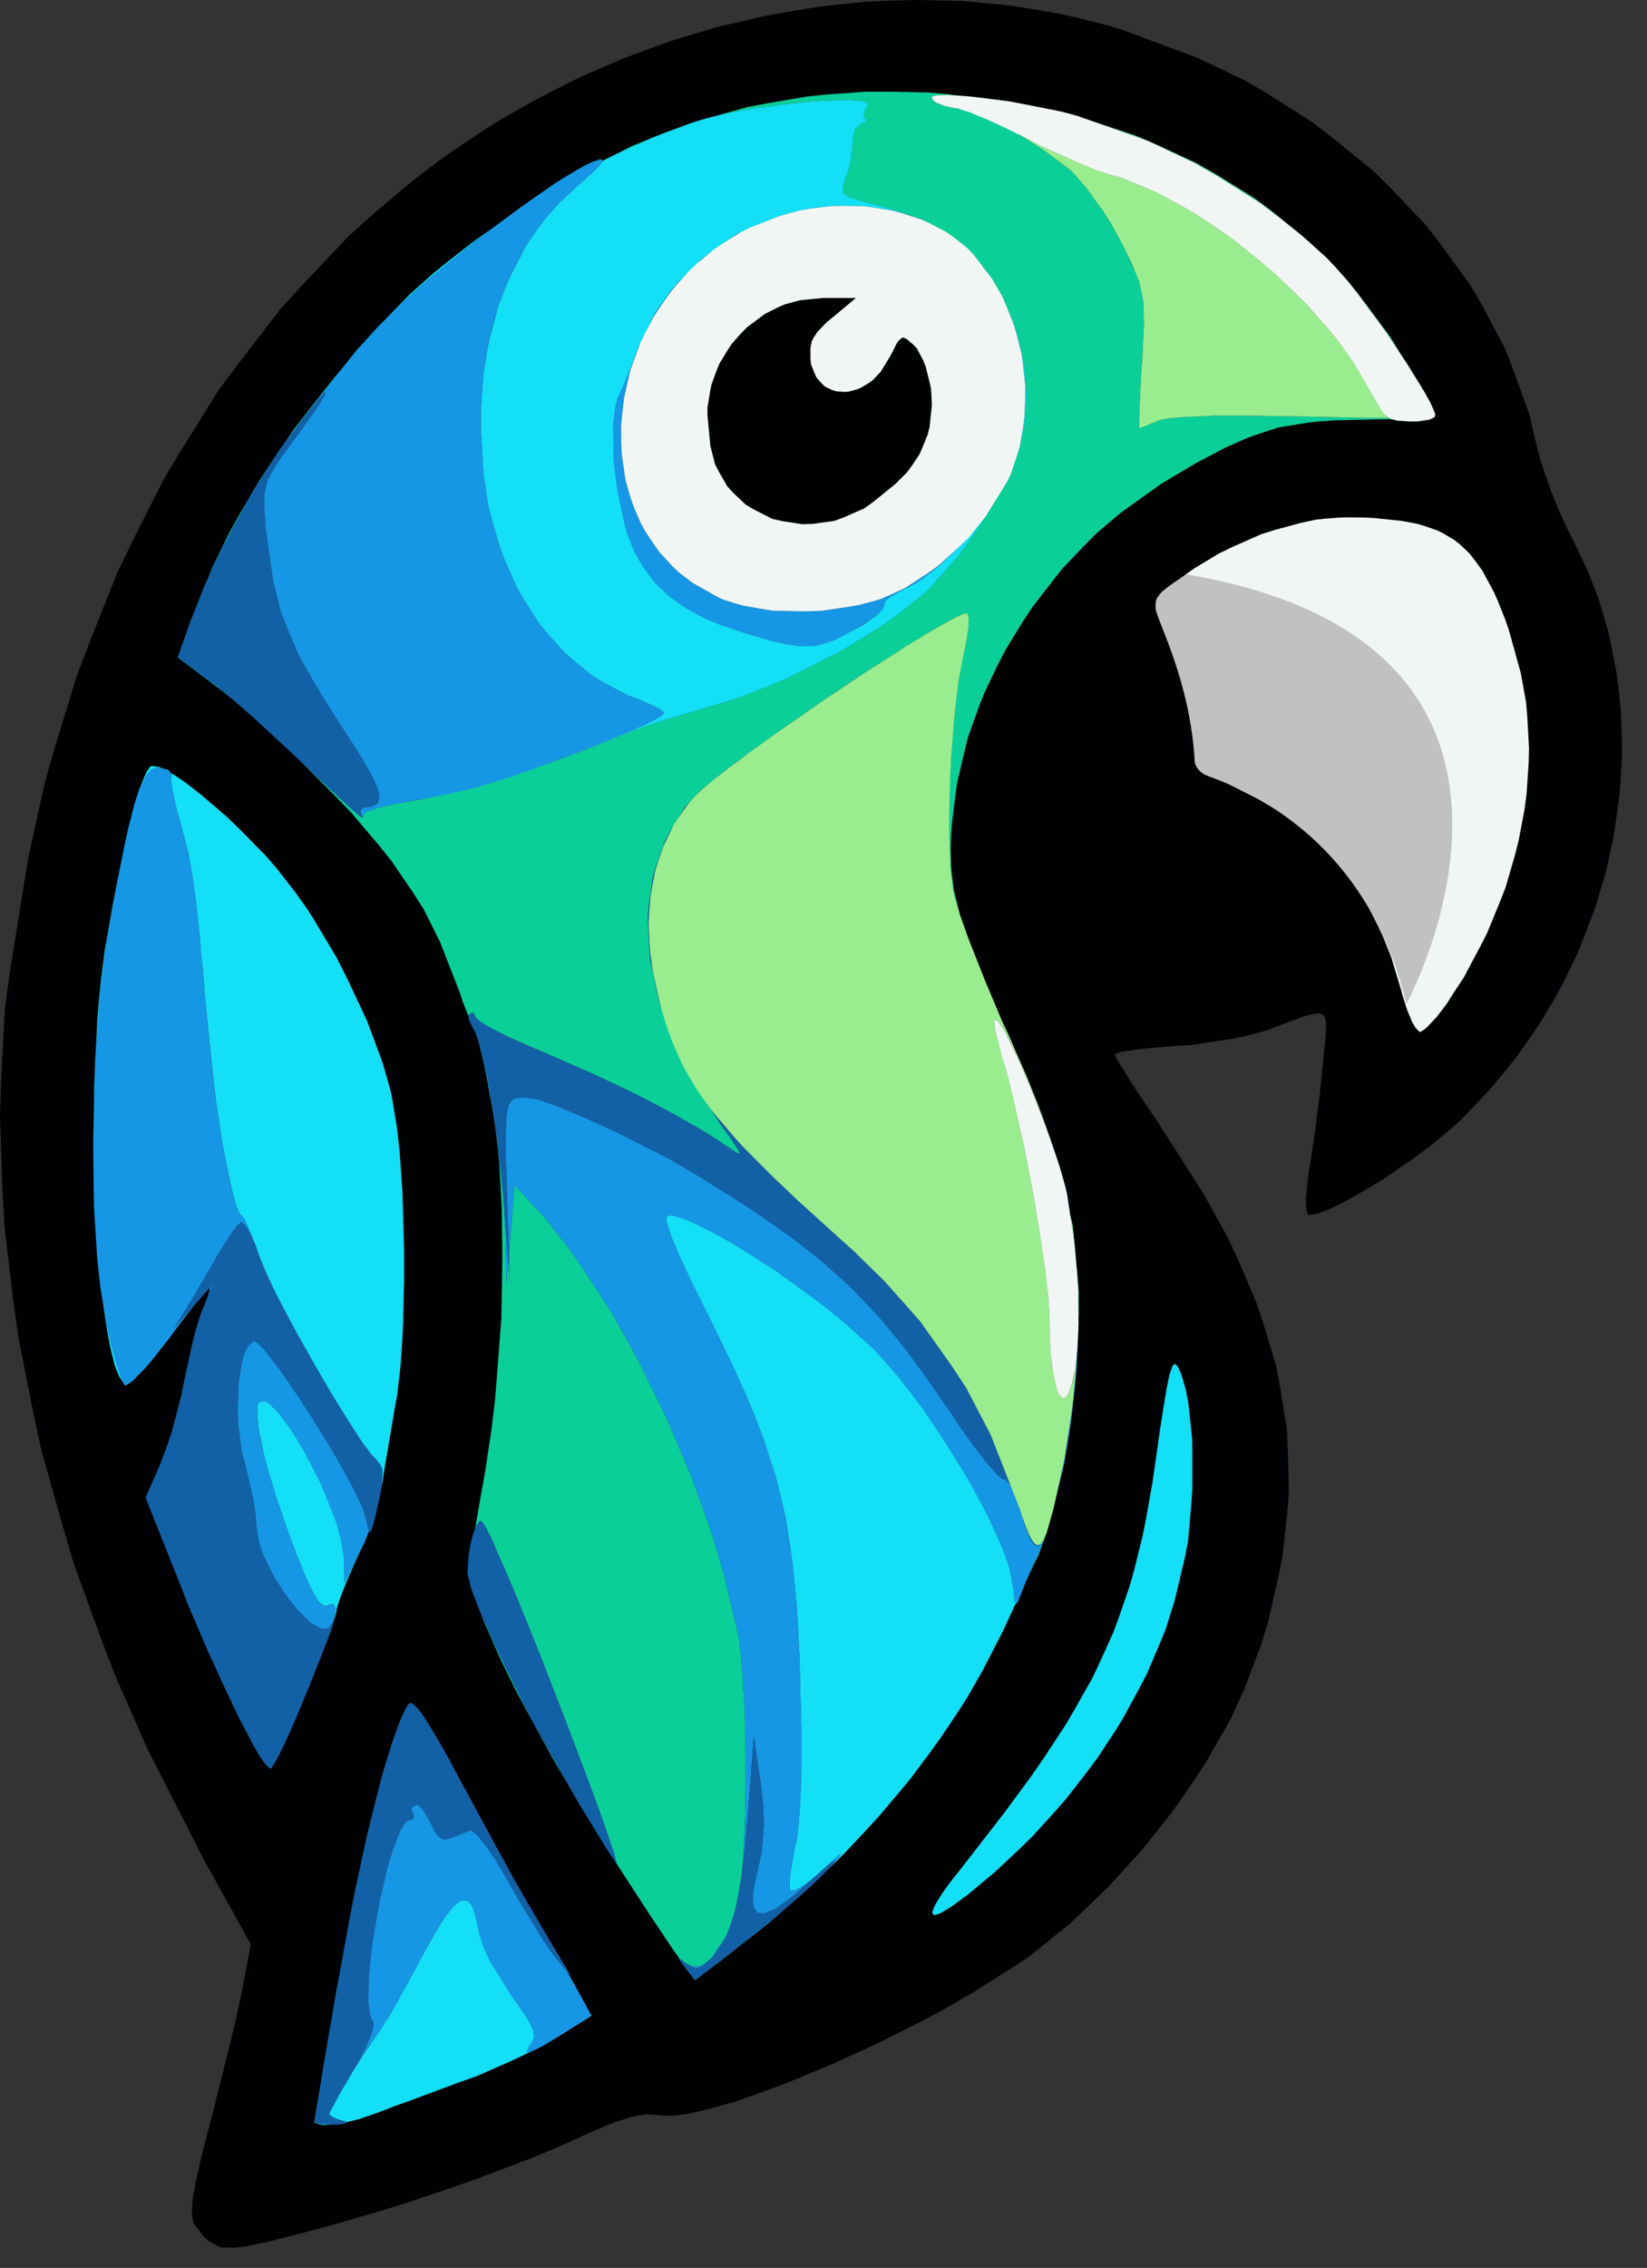 <?xml version="1.0" encoding="utf-8"?>
<svg viewBox="0 0 33.678 46.339" width="33.678px" height="46.339px" style="" xmlns="http://www.w3.org/2000/svg">
  <rect x="0" y="0" width="33.678" height="46.339" fill="#333333" stroke="none"/>
  <rect id="backgroundrect" width="100%" height="100%" x="0" y="0" fill="none" stroke="none" style="" class="" transform="matrix(1, 0, 0, 1, -7.105427357601002e-15, 0)"/>
  <g class="currentLayer" style="" transform="matrix(-1, 0, 0, 1, 33.168, 0)">
    <title>Layer 1</title>
    <g id="surface1" class="">
      <path style=" stroke:none;fill-rule:nonzero;fill:rgb(0%,0.392%,0.784%);fill-opacity:1;" d="M15.157,0.021 L15.494,0.038 L16.164,0.107 L16.501,0.149 L17.166,0.26 L17.503,0.32 L18.164,0.474 L18.497,0.55 L19.158,0.747 L19.487,0.849 L20.459,1.207 L21.099,1.485 L21.415,1.63 L22.038,1.945 L22.349,2.112 L22.959,2.461 L23.258,2.649 L23.847,3.042 L24.137,3.242 L24.704,3.673 L25.527,4.364 L26.031,4.816 L26.969,5.806 L27.43,6.309 L28.275,7.406 L28.693,7.965 L29.444,9.168 L29.81,9.773 L30.463,11.066 L30.779,11.723 L31.329,13.105 L31.594,13.8 L32.046,15.264 L32.255,16.002 L32.592,17.537 L32.976,19.918 L33.07,20.634 L33.146,22.098 L33.168,22.831 L33.117,24.329 L33.074,25.075 L32.895,26.59 L32.788,27.349 L32.485,28.876 L32.319,29.644 L31.888,31.171 L31.662,31.939 L31.107,33.466 L30.817,34.226 L30.152,35.736 L29.013,37.971 L28.04,39.729 L28.215,40.65 L28.241,40.778 L28.317,41.136 L28.36,41.333 L28.471,41.785 L28.829,43.218 L29,43.867 L29.047,44.059 L29.119,44.379 L29.153,44.524 L29.2,44.771 L29.222,44.882 L29.239,45.07 L29.247,45.155 L29.235,45.292 L29.23,45.351 L29.192,45.454 L28.991,45.714 L28.906,45.786 L28.74,45.88 L28.65,45.919 L28.394,45.927 L28.326,45.923 L28.147,45.897 L28.053,45.88 L27.822,45.833 L27.703,45.808 L27.413,45.735 L27.251,45.693 L26.884,45.599 L26.402,45.471 L25.404,45.181 L24.905,45.027 L23.932,44.699 L23.454,44.532 L22.563,44.195 L22.349,44.114 L21.944,43.948 L21.389,43.705 L21.151,43.594 L20.771,43.432 L20.596,43.363 L20.306,43.269 L20.174,43.235 L19.956,43.201 L19.666,43.218 L19.606,43.227 L19.367,43.227 L19.163,43.197 L19.06,43.184 L18.821,43.129 L18.698,43.099 L18.429,43.022 L18.147,42.945 L17.507,42.719 L17.179,42.6 L16.475,42.31 L16.117,42.16 L15.383,41.823 L15.016,41.648 L14.291,41.282 L13.937,41.094 L13.267,40.71 L12.363,40.138 L12.09,39.951 L11.552,39.515 L11.279,39.294 L10.759,38.799 L10.503,38.551 L10.012,38.014 L9.769,37.741 L9.321,37.178 L9.104,36.888 L8.698,36.299 L8.506,36 L8.161,35.403 L7.994,35.104 L7.721,34.507 L7.393,33.637 L7.244,33.168 L7.035,32.255 L6.945,31.807 L6.847,30.928 L6.813,30.489 L6.834,29.627 L6.855,29.2 L6.992,28.347 L7.073,27.916 L7.329,27.059 L7.474,26.624 L7.849,25.745 L8.054,25.301 L8.557,24.393 L9.458,22.981 L9.581,22.797 L9.812,22.456 L9.923,22.294 L10.102,22.012 L10.183,21.88 L10.298,21.692 L10.324,21.654 L10.349,21.598 L10.371,21.552 L10.371,21.539 L10.272,21.505 L10.213,21.488 L10.008,21.458 L9.897,21.441 L9.615,21.411 L9.142,21.372 L8.805,21.351 L8.08,21.24 L7.909,21.215 L7.602,21.146 L7.244,21.044 L7.077,20.98 L6.804,20.878 L6.68,20.831 L6.484,20.762 L6.395,20.737 L6.262,20.711 L6.207,20.703 L6.13,20.728 L6.1,20.75 L6.066,20.831 L6.053,20.878 L6.053,21.018 L6.058,21.104 L6.075,21.317 L6.117,21.722 L6.13,21.871 L6.169,22.221 L6.186,22.4 L6.237,22.776 L6.258,22.959 L6.305,23.309 L6.373,23.757 L6.399,23.889 L6.429,24.132 L6.442,24.252 L6.459,24.457 L6.467,24.546 L6.459,24.687 L6.433,24.798 L6.407,24.824 L6.292,24.811 L6.224,24.798 L6.028,24.721 L5.921,24.678 L5.665,24.546 L5.537,24.478 L5.247,24.312 L4.944,24.132 L4.321,23.71 L4.172,23.603 L3.882,23.382 L3.502,23.066 L3.285,22.87 L2.884,22.452 L2.688,22.243 L2.321,21.799 L2.142,21.573 L1.813,21.104 L1.655,20.869 L1.365,20.378 L1.229,20.131 L0.981,19.628 L0.866,19.372 L0.665,18.851 L0.563,18.587 L0.401,18.053 L0.324,17.785 L0.205,17.247 L0.154,16.974 L0.077,16.428 L0.043,16.155 L0.009,15.609 L-1.784512504432456e-8,15.336 L0.013,14.79 L0.026,14.521 L0.081,13.984 L0.119,13.715 L0.222,13.186 L0.277,12.922 L0.427,12.405 L0.512,12.149 L0.708,11.65 L1.058,10.921 L1.126,10.797 L1.263,10.49 L1.335,10.328 L1.472,9.978 L1.536,9.799 L1.655,9.445 L1.783,8.958 L1.89,8.485 L2.218,7.572 L2.397,7.116 L2.858,6.241 L3.11,5.814 L3.703,5 L4.01,4.603 L4.718,3.856 L5.085,3.494 L5.904,2.828 L6.322,2.504 L7.227,1.928 L7.691,1.655 L8.681,1.182 L10.243,0.601 L10.558,0.508 L11.198,0.35 L11.518,0.277 L12.171,0.166 L12.499,0.115 L13.156,0.051 L13.489,0.021 L14.154,0.004 L14.487,-3.205562965069575e-8 M24.734,34.806 L24.708,34.831 L24.649,34.883 L24.614,34.925 L24.542,35.019 L24.499,35.083 L24.41,35.22 L24.359,35.305 L24.248,35.488 L24.188,35.595 L24.056,35.821 L23.983,35.953 L23.838,36.231 L23.753,36.384 L22.912,37.937 L22.639,38.432 L22.516,38.645 L22.405,38.85 L22.349,38.944 L22.251,39.119 L22.208,39.191 L21.697,40.066 L21.547,40.334 L21.483,40.441 L21.372,40.642 L21.334,40.71 L21.069,41.188 L21.782,41.631 L22.157,41.845 L22.482,41.998 L22.661,42.084 L23.411,42.416 L23.761,42.54 L24.806,42.928 L25.118,43.039 L25.246,43.09 L25.476,43.176 L25.544,43.201 L25.835,43.299 L25.971,43.333 L26.24,43.393 L26.355,43.406 L26.56,43.419 L26.628,43.406 L26.739,43.372 L26.739,43.333 L26.726,43.252 L26.705,43.141 L26.696,43.06 L26.662,42.881 L26.645,42.766 L26.602,42.527 L26.581,42.386 L26.534,42.092 L26.504,41.93 L26.449,41.597 L26.415,41.418 L26.287,40.659 L26.21,40.249 L26.031,39.268 L25.911,38.649 L25.847,38.355 L25.724,37.779 L25.664,37.51 L25.536,36.99 L25.476,36.751 L25.357,36.29 L25.297,36.086 L25.178,35.702 L25.126,35.54 L25.015,35.232 L24.964,35.113 L24.862,34.891 L24.819,34.823 L24.777,34.797 M14.189,1.89 L13.758,1.928 L12.252,2.133 L11.296,2.338 L10.84,2.474 L9.948,2.769 L9.522,2.952 L8.694,3.336 L8.302,3.562 L7.542,4.031 L7.184,4.296 L6.493,4.855 L6.177,5.166 L5.563,5.806 L5.281,6.156 L4.744,6.877 L4.505,7.265 L4.24,7.709 L4.087,7.969 L4.023,8.08 L3.912,8.28 L3.873,8.348 L3.822,8.459 L3.822,8.472 L3.937,8.511 L4.117,8.532 L4.249,8.545 L4.539,8.562 L4.71,8.562 L5.076,8.57 L5.861,8.587 L6.22,8.613 L6.386,8.63 L7.022,8.732 L7.329,8.831 L7.636,8.937 L7.794,9.005 L8.114,9.146 L8.284,9.236 L8.634,9.419 L8.822,9.526 L9.214,9.76 L9.436,9.893 L10.234,10.464 L10.742,10.891 L10.976,11.126 L11.437,11.608 L11.646,11.872 L12.056,12.401 L12.243,12.683 L12.593,13.254 L12.747,13.544 L13.037,14.15 L13.156,14.453 L13.378,15.072 L13.455,15.387 L13.6,16.01 L13.642,16.326 L13.711,16.897 L13.728,17.239 L13.728,17.401 L13.719,17.725 L13.702,17.879 L13.66,18.203 L13.617,18.373 L13.532,18.723 L13.472,18.911 L13.331,19.308 L13.241,19.534 L13.054,20.003 L12.934,20.272 L12.687,20.839 L12.538,21.172 L12.166,22.017 L11.953,22.546 L11.859,22.793 L11.689,23.279 L11.612,23.51 L11.475,23.966 L11.424,24.188 L11.236,25.058 L11.185,25.498 L11.113,26.385 L11.113,26.871 L11.134,27.528 L11.16,27.989 L11.185,28.228 L11.3,29.188 L11.382,29.653 L11.467,30.113 L11.514,30.327 L11.612,30.753 L11.663,30.941 L11.77,31.316 L11.825,31.474 L11.936,31.777 L11.996,31.896 L12.09,32.101 L12.192,32.306 L12.252,32.438 L12.516,33.006 L12.657,33.313 L13.075,34.132 L13.395,34.686 L13.566,34.959 L13.933,35.505 L14.129,35.778 L14.534,36.316 L14.752,36.58 L15.195,37.105 L15.426,37.361 L15.903,37.869 L16.151,38.116 L16.654,38.603 L16.919,38.833 L17.448,39.289 L17.725,39.507 L18.049,39.759 L18.19,39.874 L18.472,40.087 L18.582,40.172 L18.787,40.326 L18.851,40.377 L18.907,40.42 L18.924,40.433 L18.958,40.454 L18.983,40.428 L19.018,40.386 L19.039,40.352 L19.154,40.189 L19.239,40.07 L19.419,39.814 L19.743,39.328 L19.862,39.153 L20.668,37.911 L21.168,37.105 L21.402,36.717 L21.85,35.958 L22.046,35.599 L22.43,34.895 L22.601,34.575 L22.912,33.948 L23.036,33.671 L23.271,33.134 L23.352,32.912 L23.497,32.485 L23.535,32.319 L23.565,32.161 L23.574,32.093 L23.574,31.973 L23.569,31.922 L23.522,31.632 L23.475,31.359 L23.446,31.197 L23.322,30.48 L23.254,30.113 L23.121,29.235 L23.045,28.612 L23.019,28.287 L22.917,26.956 L22.904,26.287 L22.895,25.621 L22.908,24.661 L22.925,24.359 L22.959,23.766 L22.985,23.493 L23.045,22.972 L23.083,22.742 L23.194,22.127 L23.266,21.752 L23.301,21.598 L23.369,21.317 L23.394,21.215 L23.42,21.129 L23.429,21.099 L23.45,21.048 L23.458,21.035 L23.518,20.933 L23.565,20.822 L23.591,20.758 L23.71,20.455 L23.761,20.293 L24.171,19.244 L24.504,18.578 L24.717,18.245 L25.161,17.593 L25.425,17.264 L25.997,16.59 L26.338,16.24 L26.939,15.635 L27.362,15.225 L27.571,15.033 L27.976,14.662 L28.155,14.508 L28.33,14.359 L28.407,14.295 L28.556,14.176 L28.616,14.125 L29.533,13.433 L29.273,12.695 L28.834,11.616 L28.484,10.895 L28.283,10.533 L27.861,9.816 L27.626,9.462 L27.148,8.758 L26.884,8.417 L26.346,7.734 L26.065,7.406 L25.48,6.762 L25.173,6.454 L24.555,5.853 L24.231,5.571 L23.574,5.021 L23.241,4.774 L22.115,3.997 L21.364,3.545 L20.98,3.349 L20.221,2.973 L19.837,2.816 L19.06,2.521 L18.668,2.402 L17.883,2.188 L17.482,2.112 L16.68,1.975 L16.27,1.932 L15.447,1.873 L15.029,1.873 M9.129,27.878 L9.095,27.908 L9.078,27.946 L9.035,28.032 L9.01,28.091 L8.924,28.398 L8.873,28.646 L8.856,28.787 L8.796,29.392 L8.788,29.729 L8.788,30.429 L8.813,30.783 L8.877,31.478 L8.933,31.794 L9.146,32.694 L9.338,33.296 L9.462,33.594 L9.714,34.183 L9.863,34.482 L10.179,35.062 L10.358,35.352 L10.725,35.915 L10.929,36.188 L11.356,36.734 L11.586,36.999 L12.056,37.519 L12.312,37.766 L12.832,38.253 L13.105,38.483 L13.374,38.705 L13.489,38.79 L13.694,38.944 L13.779,38.995 L13.924,39.085 L13.975,39.106 L14.065,39.131 L14.086,39.119 L14.107,39.08 L14.095,39.038 L14.052,38.935 L14.009,38.858 L13.907,38.696 L13.83,38.585 L13.66,38.359 L13.549,38.223 L12.61,37.007 L12.064,36.269 L11.825,35.924 L11.382,35.249 L11.194,34.93 L10.835,34.294 L10.69,33.982 L10.409,33.364 L10.289,33.048 L10.068,32.408 L9.978,32.076 L9.812,31.402 L9.735,31.039 L9.603,30.297 L9.547,29.891 L9.445,29.192 L9.385,28.808 L9.359,28.654 L9.317,28.373 L9.291,28.27 L9.253,28.083 L9.232,28.023 L9.197,27.921 L9.18,27.895 L9.146,27.869 M29.921,15.669 L29.776,15.733 L29.682,15.788 L29.495,15.908 L29.384,15.984 L29.158,16.159 L29.034,16.258 L28.522,16.697 L28.262,16.949 L27.746,17.478 L27.515,17.742 L27.14,18.22 L26.888,18.57 L26.769,18.762 L26.287,19.564 L26.073,19.986 L25.668,20.848 L25.51,21.266 L25.357,21.684 L25.297,21.88 L25.186,22.272 L25.152,22.452 L25.05,23.049 L24.998,23.527 L24.981,23.8 L24.943,24.354 L24.93,24.653 L24.913,25.25 L24.909,25.557 L24.905,26.163 L24.913,26.462 L24.926,27.046 L24.939,27.319 L24.973,27.848 L24.998,28.083 L25.05,28.526 L25.084,28.697 L25.233,29.559 L25.28,29.832 L25.297,29.951 L25.331,30.182 L25.34,30.263 L25.408,30.565 L25.476,30.821 L25.523,30.958 L25.732,31.538 L25.852,31.798 L26.022,32.178 L26.125,32.413 L26.159,32.511 L26.236,32.703 L26.253,32.771 L26.287,32.89 L26.287,32.912 L26.304,32.98 L26.321,33.053 L26.338,33.099 L26.415,33.33 L26.474,33.483 L26.594,33.816 L26.671,34.008 L26.829,34.405 L26.914,34.614 L27.089,35.023 L27.166,35.207 L27.319,35.552 L27.387,35.693 L27.507,35.941 L27.554,36.017 L27.592,36.086 L27.609,36.107 L27.635,36.137 L27.643,36.137 L27.737,36.051 L27.835,35.915 L27.899,35.813 L28.027,35.578 L28.104,35.433 L28.266,35.122 L28.351,34.947 L28.531,34.575 L28.624,34.371 L28.816,33.953 L28.915,33.735 L29.307,32.826 L29.486,32.366 L30.19,30.6 L29.887,29.909 L29.759,29.567 L29.665,29.29 L29.623,29.141 L29.461,28.518 L29.409,28.253 L29.23,27.426 L29.162,27.174 L29.128,27.067 L29.064,26.871 L29.034,26.803 L28.91,26.462 L28.889,26.385 L28.885,26.359 L28.88,26.317 L28.889,26.317 L28.974,26.402 L29.085,26.53 L29.162,26.628 L29.324,26.837 L29.418,26.956 L29.618,27.221 L29.725,27.366 L30.037,27.763 L30.228,27.985 L30.314,28.07 L30.459,28.219 L30.514,28.258 L30.608,28.313 L30.621,28.296 L30.732,28.121 L30.8,27.955 L30.834,27.844 L30.898,27.605 L30.928,27.468 L30.979,27.178 L31.005,27.012 L31.056,26.666 L31.077,26.479 L31.116,26.095 L31.133,25.89 L31.201,25.037 L31.218,24.58 L31.248,23.646 L31.248,23.168 L31.244,22.213 L31.227,21.744 L31.18,20.831 L31.141,20.413 L31.099,19.994 L31.077,19.803 L31.026,19.423 L30.996,19.252 L30.86,18.476 L30.766,18.002 L30.723,17.785 L30.638,17.367 L30.595,17.179 L30.51,16.821 L30.467,16.667 L30.391,16.377 L30.356,16.258 L30.28,16.031 L30.246,15.942 L30.182,15.788 L30.152,15.741 L30.092,15.66 L30.066,15.652 M5.247,10.575 L5.042,10.588 L4.505,10.644 L4.189,10.703 L4.044,10.746 L3.775,10.84 L3.656,10.899 L3.426,11.036 L3.319,11.121 L3.123,11.305 L3.033,11.42 L2.858,11.659 L2.781,11.8 L2.619,12.102 L2.543,12.273 L2.397,12.64 L2.321,12.853 L2.073,13.745 L1.962,14.355 L1.937,14.662 L1.903,15.285 L1.911,15.601 L1.954,16.232 L1.996,16.548 L2.116,17.179 L2.197,17.495 L2.38,18.126 L2.504,18.442 L2.76,19.064 L2.918,19.372 L3.242,19.982 L3.438,20.276 L3.583,20.506 L3.66,20.609 L3.805,20.796 L3.873,20.865 L3.993,20.993 L4.04,21.031 L4.125,21.087 L4.146,21.078 L4.228,20.993 L4.292,20.882 L4.326,20.801 L4.394,20.634 L4.428,20.532 L4.492,20.323 L4.522,20.212 L4.722,19.551 L4.889,19.133 L4.983,18.932 L5.179,18.544 L5.294,18.356 L5.529,17.998 L5.665,17.832 L5.93,17.503 L6.083,17.35 L6.386,17.06 L6.548,16.923 L6.885,16.667 L7.064,16.548 L7.44,16.326 L7.632,16.228 L8.54,15.771 L8.626,14.986 L8.72,14.398 L8.826,13.945 L8.894,13.706 L9.044,13.224 L9.121,12.99 L9.291,12.533 L9.381,12.333 L9.368,12.196 L9.308,12.081 L9.249,12.017 L9.116,11.889 L9.027,11.817 L8.839,11.676 L8.728,11.603 L8.242,11.309 L7.96,11.173 L7.38,10.917 L7.081,10.823 L6.574,10.686 L6.258,10.618 L6.1,10.601 L5.776,10.575 L5.605,10.571 M16.808,6.134 L17.111,6.215 L17.251,6.275 L17.524,6.412 L17.652,6.506 L17.896,6.689 L18.002,6.796 L18.207,7.026 L18.292,7.158 L18.454,7.423 L18.514,7.564 L18.621,7.862 L18.651,8.016 L18.702,8.331 L18.702,8.493 L18.642,9.116 L18.548,9.483 L18.467,9.641 L18.292,9.944 L18.173,10.072 L17.921,10.311 L17.763,10.405 L17.379,10.601 L17.175,10.648 L16.757,10.712 L16.539,10.703 L16.108,10.644 L15.903,10.567 L15.494,10.388 L15.306,10.251 L14.863,9.893 L14.624,9.654 L14.534,9.534 L14.368,9.287 L14.308,9.15 L14.197,8.877 L14.159,8.724 L14.112,8.272 L14.129,7.947 L14.163,7.794 L14.24,7.487 L14.295,7.354 L14.419,7.12 L14.491,7.043 L14.632,6.924 L14.705,6.894 L14.735,6.911 L14.799,6.966 L14.837,7.026 L14.914,7.18 L14.973,7.29 L15.161,7.598 L15.315,7.76 L15.392,7.819 L15.562,7.922 L15.647,7.956 L15.822,8.003 L15.908,8.007 L16.074,7.994 L16.151,7.969 L16.296,7.901 L16.356,7.845 L16.471,7.717 L16.509,7.632 L16.582,7.448 L16.595,7.333 L16.595,7.107 L16.569,6.975 L16.535,6.907 L16.454,6.783 L16.39,6.715 L16.253,6.574 L16.155,6.497 L15.665,6.088 L16.343,6.088 zM16.808,6.134 " id="svg_1"/>
      <path style=" stroke:none;fill-rule:nonzero;fill:rgb(4.314%,81.176%,59.608%);fill-opacity:1;" d="M19.039,40.352 L19.018,40.386 L18.983,40.428 L18.958,40.454 L18.949,40.445 L19.018,40.377 L19.043,40.347 M22.985,23.493 L22.959,23.766 L22.925,24.359 L22.908,24.661 L22.895,25.621 L22.904,26.287 L22.917,26.956 L23.019,28.287 L23.045,28.612 L23.121,29.235 L23.254,30.113 L23.322,30.48 L23.446,31.197 L23.45,31.222 L23.424,31.171 L23.36,31.077 L23.326,31.077 L23.292,31.12 L23.254,31.18 L23.228,31.222 L23.173,31.333 L23.138,31.397 L23.07,31.542 L23.036,31.632 L22.865,32.016 L22.763,32.251 L22.55,32.758 L22.435,33.044 L22.191,33.645 L22.063,33.97 L21.807,34.631 L21.671,34.976 L21.138,36.384 L20.886,37.067 L20.792,37.34 L20.75,37.459 L20.673,37.69 L20.639,37.779 L20.587,37.941 L20.579,37.997 L20.558,38.074 L20.562,38.074 L20.566,38.069 L19.862,39.153 L19.743,39.328 L19.419,39.814 L19.278,40.01 L19.256,40.027 L19.137,40.117 L19.009,40.177 L18.915,40.181 L18.873,40.172 L18.774,40.13 L18.727,40.096 L18.634,40.019 L18.582,39.968 L18.399,39.724 L18.318,39.558 L18.164,39.187 L18.105,38.965 L18.024,38.526 L17.985,38.125 L17.968,37.886 L17.943,37.391 L17.934,37.118 L17.921,36.559 L17.921,35.702 L17.93,35.416 L17.943,34.861 L17.96,34.601 L17.994,34.106 L18.011,33.893 L18.058,33.496 L18.088,33.347 L18.361,32.187 L18.595,31.393 L18.736,30.988 L19.026,30.182 L19.538,28.979 L19.726,28.59 L20.105,27.818 L20.306,27.451 L20.72,26.726 L20.937,26.393 L21.372,25.736 L21.59,25.442 L22.034,24.875 L22.26,24.636 L22.644,24.213 L22.814,26.244 L22.84,25.118 L22.87,24.576 L22.904,24.171 L22.925,23.958 L23.032,23.083 L23.036,23.066 M23.271,33.134 L23.036,33.671 L22.912,33.948 L22.601,34.575 L22.43,34.895 L22.046,35.599 L21.85,35.958 L21.577,36.427 L22.217,35.279 L22.469,34.802 L22.584,34.567 L22.814,34.106 L22.917,33.893 L23.117,33.466 L23.198,33.279 L23.322,32.997 M15.447,1.873 L16.27,1.932 L16.68,1.975 L17.482,2.112 L17.883,2.188 L18.651,2.402 L18.263,2.308 L17.917,2.24 L17.729,2.214 L16.966,2.112 L16.607,2.078 L16.262,2.056 L16.108,2.052 L15.827,2.043 L15.72,2.052 L15.528,2.069 L15.477,2.086 L15.413,2.124 L15.438,2.154 L15.507,2.299 L15.502,2.389 L15.477,2.415 L15.46,2.487 L15.502,2.513 L15.554,2.513 L15.673,2.624 L15.724,2.777 L15.724,2.875 L15.767,3.242 L15.831,3.511 L15.869,3.613 L15.933,3.827 L15.933,3.925 L15.899,3.963 L15.814,4.023 L15.733,4.057 L15.537,4.117 L15.383,4.151 L14.82,4.313 L14.632,4.373 L14.547,4.402 L14.389,4.458 L14.329,4.484 L13.788,4.774 L13.455,5.03 L13.305,5.192 L13.02,5.516 L12.9,5.704 L12.666,6.088 L12.572,6.297 L12.397,6.723 L12.337,6.945 L12.235,7.401 L12.209,7.632 L12.175,8.097 L12.192,8.327 L12.235,8.792 L12.294,9.014 L12.414,9.385 L12.525,9.654 L12.593,9.795 L12.9,10.375 L13.088,10.669 L13.493,11.249 L13.711,11.514 L14.146,12.009 L14.368,12.201 L14.769,12.521 L15.076,12.742 L15.238,12.853 L15.946,13.288 L16.33,13.485 L17.111,13.873 L17.499,14.035 L17.883,14.184 L18.062,14.253 L18.429,14.372 L18.6,14.419 L19.581,14.713 L19.879,14.811 L20.007,14.854 L20.238,14.935 L20.314,14.969 L21.475,15.426 L22.285,15.711 L22.678,15.835 L23.446,16.07 L23.787,16.155 L24.124,16.24 L24.277,16.275 L24.572,16.334 L24.7,16.356 L25.186,16.445 L25.438,16.505 L25.527,16.535 L25.677,16.59 L25.715,16.624 L25.758,16.676 L25.745,16.705 L25.741,16.718 L25.753,16.714 L25.783,16.697 L25.809,16.676 L25.945,16.565 L26.048,16.471 L26.278,16.258 L26.423,16.121 L26.73,15.831 L26.901,15.665 L27.055,15.524 L26.939,15.635 L26.338,16.24 L25.997,16.59 L25.425,17.264 L25.161,17.593 L24.717,18.245 L24.504,18.578 L24.171,19.244 L23.761,20.293 L23.71,20.455 L23.591,20.758 L23.582,20.788 L23.582,20.737 L23.557,20.711 L23.488,20.69 L23.463,20.728 L23.463,20.771 L23.352,20.873 L23.181,20.976 L23.057,21.044 L22.789,21.18 L22.618,21.253 L22.277,21.406 L22.089,21.483 L21.027,21.948 L20.323,22.281 L19.99,22.447 L19.35,22.784 L19.069,22.947 L18.8,23.1 L18.676,23.177 L18.45,23.322 L18.352,23.39 L18.113,23.548 L18.062,23.574 L18.045,23.569 L18.045,23.552 L18.062,23.518 L18.079,23.493 L18.122,23.42 L18.156,23.373 L18.224,23.262 L18.275,23.194 L18.382,23.049 L18.446,22.955 L19.026,22.034 L19.342,21.411 L19.461,21.104 L19.683,20.494 L19.751,20.191 L19.875,19.598 L19.896,19.308 L19.922,18.736 L19.896,18.459 L19.82,17.921 L19.743,17.67 L19.564,17.17 L19.44,16.94 L19.163,16.496 L18.983,16.296 L18.83,16.142 L18.676,16.014 L18.582,15.938 L18.386,15.78 L18.267,15.69 L18.024,15.507 L17.887,15.404 L17.315,14.995 L17.004,14.773 L16.031,14.107 L15.379,13.677 L15.076,13.485 L14.777,13.293 L14.641,13.203 L14.368,13.041 L14.248,12.964 L14.018,12.828 L13.916,12.768 L13.728,12.666 L13.651,12.627 L13.515,12.563 L13.472,12.546 L13.395,12.529 L13.387,12.538 L13.365,12.636 L13.365,12.751 L13.374,12.828 L13.421,13.177 L13.472,13.387 L13.566,13.907 L13.621,14.312 L13.642,14.534 L13.724,15.464 L13.745,15.938 L13.758,16.415 L13.762,16.641 L13.762,17.089 L13.753,17.29 L13.736,17.682 L13.719,17.844 L13.685,18.152 L13.66,18.271 L13.608,18.472 L13.553,18.646 L13.54,18.681 L13.66,18.203 L13.702,17.879 L13.719,17.725 L13.728,17.401 L13.728,17.239 L13.711,16.897 L13.642,16.326 L13.6,16.01 L13.455,15.387 L13.378,15.072 L13.156,14.453 L13.037,14.15 L12.747,13.544 L12.593,13.254 L12.243,12.683 L12.056,12.401 L11.646,11.872 L11.437,11.608 L10.976,11.126 L10.742,10.891 L10.234,10.464 L9.436,9.893 L9.214,9.76 L8.822,9.526 L8.634,9.419 L8.284,9.236 L8.114,9.146 L7.794,9.005 L7.636,8.937 L7.329,8.831 L7.022,8.732 L6.386,8.63 L6.22,8.613 L5.861,8.587 L5.076,8.57 L4.71,8.562 L4.539,8.562 L4.249,8.545 L4.117,8.532 L3.937,8.511 L3.925,8.506 L3.967,8.511 L4.031,8.515 L4.181,8.523 L4.274,8.528 L4.479,8.532 L4.599,8.532 L4.85,8.536 L5.281,8.536 L5.439,8.532 L6.1,8.519 L6.467,8.511 L7.593,8.493 L8.366,8.493 L8.498,8.502 L8.745,8.511 L8.852,8.515 L9.057,8.528 L9.138,8.536 L9.291,8.549 L9.351,8.562 L9.449,8.579 L9.479,8.592 L9.675,8.673 L9.748,8.703 L9.867,8.749 L9.871,8.754 L9.88,8.647 L9.871,8.476 L9.867,8.353 L9.854,8.075 L9.846,7.913 L9.829,7.564 L9.816,7.372 L9.79,6.924 L9.778,6.668 L9.778,6.565 L9.786,6.19 L9.812,6.036 L9.88,5.738 L9.948,5.576 L10.021,5.409 L10.068,5.311 L10.161,5.111 L10.221,4.987 L10.46,4.56 L10.639,4.27 L10.742,4.134 L10.938,3.861 L11.032,3.75 L11.219,3.536 L11.3,3.464 L11.855,3.046 L12.303,2.764 L12.533,2.641 L12.986,2.415 L13.182,2.338 L13.369,2.269 L13.446,2.248 L13.591,2.214 L13.642,2.214 L13.864,2.163 L14.026,2.095 L14.086,2.052 L14.12,1.979 L14.035,1.95 L13.958,1.945 L13.77,1.941 L13.642,1.95 L13.574,1.954 L13.758,1.928 L14.189,1.89 L15.029,1.873 M23.266,21.752 L23.194,22.127 L23.121,22.546 L23.164,22.26 L23.198,22.076 L23.301,21.598 M12.67,20.882 L12.593,21.048 L12.67,20.882 M29.533,13.433 L28.616,14.125 L28.556,14.176 L28.424,14.278 L28.471,14.24 L28.744,14.014 L28.842,13.945 L29.533,13.429 M26.346,7.734 L26.884,8.417 L27.148,8.758 L27.626,9.462 L27.861,9.816 L28.283,10.533 L28.484,10.895 L28.834,11.616 L28.889,11.761 L28.774,11.501 L28.65,11.254 L28.39,10.754 L28.249,10.503 L27.95,9.995 L27.788,9.739 L27.097,8.715 L26.705,8.203 L26.184,7.546 M5.409,5.994 L5.298,6.143 L4.838,6.774 L4.62,7.094 L4.479,7.303 L4.505,7.265 L4.744,6.877 L5.281,6.156 L5.563,5.806 L5.571,5.793 M6.467,4.885 L6.493,4.855 L6.535,4.825 M9.692,2.88 L8.737,3.332 L8.276,3.596 L7.384,4.159 L6.979,4.466 L6.864,4.556 L7.184,4.296 L7.542,4.031 L8.302,3.562 L8.694,3.336 L9.522,2.952 L9.948,2.769 L10.81,2.483 M20.221,2.973 L20.98,3.349 L21.364,3.545 L22.115,3.997 L22.311,4.134 L21.697,3.758 L21.389,3.588 L20.771,3.251 L20.468,3.101 L19.879,2.837 zM20.221,2.973 " id="svg_2"/>
      <path style=" stroke:none;fill-rule:nonzero;fill:rgb(7.451%,87.451%,96.471%);fill-opacity:1;" d="M26.735,43.372 L26.628,43.406 L26.56,43.419 L26.389,43.406 L26.611,43.397 L26.679,43.38 L26.705,43.372 L26.735,43.346 M23.736,38.833 L23.787,38.867 L23.889,38.944 L23.949,39.021 L24.077,39.183 L24.15,39.294 L24.299,39.541 L24.388,39.699 L24.572,40.032 L24.674,40.232 L25.092,40.991 L25.229,41.23 L25.297,41.324 L25.412,41.512 L25.459,41.572 L25.749,42.002 L25.971,42.348 L26.073,42.519 L26.261,42.847 L26.329,42.971 L26.389,43.082 L26.406,43.124 L26.436,43.193 L26.436,43.201 L26.364,43.261 L26.248,43.308 L26.176,43.329 L26.108,43.346 L26.091,43.363 L25.971,43.333 L25.83,43.299 L25.544,43.201 L25.472,43.176 L25.242,43.09 L25.118,43.039 L24.802,42.928 L23.761,42.54 L23.411,42.416 L22.656,42.084 L22.477,41.998 L22.319,41.921 L22.396,41.93 L22.392,41.904 L22.354,41.819 L22.294,41.742 L22.243,41.614 L22.26,41.503 L22.29,41.427 L22.371,41.264 L22.439,41.158 L22.601,40.927 L22.708,40.778 L23.151,40.061 L23.262,39.823 L23.301,39.712 L23.369,39.503 L23.386,39.413 L23.454,39.106 L23.51,38.957 L23.539,38.91 L23.608,38.837 L23.65,38.829 M21.812,41.648 L21.782,41.631 L21.731,41.601 M21.547,40.33 L21.483,40.441 L21.372,40.642 L21.334,40.71 L21.069,41.188 L21.475,41.444 L21.069,41.188 L21.334,40.71 L21.372,40.642 L21.483,40.441 L21.547,40.334 L21.697,40.066 L22.208,39.191 L21.697,40.066 M18.898,40.42 L18.838,40.377 L18.779,40.326 L18.574,40.172 L18.463,40.087 L18.19,39.874 L18.045,39.759 L17.721,39.507 L17.448,39.289 L16.919,38.833 L16.654,38.603 L16.646,38.594 L16.782,38.713 L17.405,39.247 L17.734,39.507 L18.053,39.763 L18.199,39.874 L18.472,40.087 L18.582,40.172 L18.779,40.326 L18.838,40.377 L18.898,40.42 L18.915,40.433 L18.941,40.454 L18.915,40.433 M9.18,27.895 L9.197,27.921 L9.232,28.023 L9.253,28.083 L9.291,28.27 L9.313,28.373 L9.385,28.808 L9.445,29.192 L9.543,29.891 L9.603,30.297 L9.735,31.039 L9.807,31.402 L9.974,32.076 L10.068,32.408 L10.289,33.048 L10.405,33.364 L10.686,33.982 L10.835,34.294 L11.194,34.93 L11.382,35.249 L11.825,35.924 L12.064,36.269 L12.606,37.007 L13.549,38.223 L13.66,38.359 L13.83,38.585 L13.907,38.696 L14.009,38.858 L14.052,38.935 L14.095,39.038 L14.103,39.08 L14.082,39.119 L14.061,39.131 L13.975,39.106 L13.924,39.085 L13.775,38.995 L13.694,38.944 L13.485,38.79 L13.369,38.705 L13.105,38.483 L12.828,38.253 L12.307,37.766 L12.056,37.519 L11.582,36.999 L11.352,36.734 L10.929,36.188 L10.725,35.915 L10.353,35.352 L10.179,35.062 L9.863,34.482 L9.709,34.183 L9.458,33.594 L9.334,33.296 L9.146,32.694 L8.933,31.794 L8.873,31.478 L8.813,30.783 L8.788,30.429 L8.788,29.729 L8.792,29.392 L8.856,28.787 L8.873,28.646 L8.92,28.398 L9.01,28.091 L9.035,28.032 L9.074,27.946 L9.095,27.908 L9.129,27.878 L9.146,27.869 M19.534,24.858 L19.542,24.909 L19.538,24.943 L19.521,25.037 L19.5,25.092 L19.457,25.225 L19.427,25.306 L19.35,25.48 L19.308,25.591 L19.205,25.813 L19.146,25.941 L19.018,26.214 L18.685,26.88 L18.19,27.895 L17.908,28.518 L17.789,28.804 L17.567,29.371 L17.478,29.644 L17.303,30.19 L17.234,30.463 L17.106,31.009 L17.06,31.299 L16.97,31.879 L16.936,32.195 L16.876,32.835 L16.855,33.193 L16.816,33.927 L16.808,34.337 L16.791,34.968 L16.782,35.352 L16.782,36.043 L16.786,36.35 L16.791,36.487 L16.816,37.011 L16.833,37.216 L16.876,37.596 L16.91,37.732 L16.97,38.056 L17.004,38.253 L17.013,38.329 L17.021,38.483 L17.021,38.534 L17.013,38.62 L17,38.632 L16.923,38.628 L16.833,38.585 L16.774,38.547 L16.646,38.457 L16.577,38.406 L16.432,38.283 L16.356,38.21 L16.1,37.98 L16.002,37.894 L15.989,37.89 L15.98,37.903 L16.014,37.941 L16.1,38.048 L16.172,38.133 L16.27,38.231 L16.151,38.116 L15.903,37.869 L15.426,37.361 L15.191,37.105 L14.747,36.58 L14.53,36.316 L14.129,35.778 L13.933,35.505 L13.566,34.959 L13.391,34.686 L13.075,34.132 L12.653,33.313 L12.512,33.006 L12.397,32.762 L12.405,32.741 L12.422,32.69 L12.431,32.647 L12.439,32.553 L12.439,32.494 L12.525,32.041 L12.653,31.67 L12.747,31.453 L12.951,31.009 L13.075,30.77 L13.335,30.284 L13.489,30.032 L13.796,29.533 L13.958,29.286 L14.287,28.799 L14.457,28.569 L14.794,28.134 L14.965,27.938 L15.293,27.571 L15.451,27.426 L15.946,26.986 L16.317,26.688 L16.513,26.538 L17.32,25.954 L17.712,25.702 L18.105,25.455 L18.284,25.352 L18.642,25.156 L18.796,25.079 L19.09,24.939 L19.205,24.896 L19.419,24.832 L19.495,24.832 M26.415,33.338 L26.415,33.33 L26.402,33.291 M27.857,28.637 L27.899,28.706 L27.904,28.77 L27.908,28.91 L27.899,29.004 L27.878,29.209 L27.852,29.337 L27.797,29.601 L27.763,29.751 L27.677,30.071 L27.626,30.241 L27.515,30.608 L27.447,30.804 L27.311,31.205 L27.234,31.414 L27.097,31.777 L27.012,31.99 L26.978,32.08 L26.833,32.408 L26.773,32.519 L26.662,32.716 L26.615,32.758 L26.526,32.818 L26.492,32.805 L26.389,32.78 L26.342,32.784 L26.308,32.852 L26.308,32.895 L26.317,32.984 L26.329,33.048 L26.372,33.193 L26.402,33.287 L26.338,33.099 L26.321,33.053 L26.3,32.98 L26.287,32.912 L26.287,32.89 L26.253,32.771 L26.231,32.703 L26.159,32.511 L26.12,32.413 L26.022,32.178 L25.852,31.798 L25.852,31.79 L26.125,32.344 L26.133,31.824 L26.193,31.461 L26.27,31.171 L26.325,31.013 L26.594,30.335 L26.765,30.002 L26.939,29.67 L27.029,29.516 L27.208,29.226 L27.298,29.102 L27.468,28.876 L27.549,28.791 L27.695,28.654 L27.763,28.629 M11.714,31.103 L11.902,31.649 L12.009,31.896 L12.115,32.157 L12.09,32.101 L11.996,31.896 L11.936,31.777 L11.825,31.474 L11.765,31.316 L11.663,30.941 L11.646,30.873 M29.657,15.805 L29.665,15.857 L29.665,15.976 L29.648,16.104 L29.631,16.189 L29.554,16.548 L29.495,16.744 L29.324,17.405 L29.239,17.857 L29.2,18.135 L29.162,18.416 L29.145,18.582 L29.107,18.928 L29.085,19.124 L29.051,19.542 L29.025,19.785 L28.983,20.297 L28.957,20.592 L28.804,22.068 L28.744,22.546 L28.71,22.767 L28.646,23.202 L28.612,23.403 L28.539,23.787 L28.505,23.953 L28.437,24.269 L28.407,24.388 L28.343,24.619 L28.313,24.691 L28.258,24.815 L28.232,24.832 L28.168,24.917 L28.113,25.028 L28.078,25.105 L27.938,25.455 L27.869,25.66 L27.703,26.052 L27.541,26.402 L27.434,26.607 L27.212,27.029 L27.089,27.255 L26.833,27.707 L26.705,27.938 L26.44,28.39 L26.317,28.595 L26.065,29 L25.958,29.171 L25.749,29.49 L25.664,29.601 L25.587,29.704 L25.553,29.742 L25.493,29.806 L25.472,29.823 L25.399,29.926 L25.365,30.019 L25.357,30.079 L25.357,30.335 L25.34,30.263 L25.331,30.182 L25.297,29.951 L25.276,29.832 L25.229,29.559 L25.084,28.697 L25.05,28.526 L24.998,28.083 L24.973,27.848 L24.939,27.319 L24.926,27.046 L24.913,26.462 L24.905,26.163 L24.905,25.557 L24.913,25.25 L24.939,24.354 L24.977,23.8 L24.998,23.527 L25.05,23.049 L25.148,22.452 L25.186,22.272 L25.297,21.88 L25.357,21.684 L25.51,21.266 L25.668,20.848 L26.073,19.986 L26.287,19.564 L26.765,18.762 L26.888,18.57 L27.14,18.22 L27.511,17.742 L27.741,17.478 L28.262,16.949 L28.522,16.697 L29.034,16.258 L29.158,16.159 L29.384,15.984 L29.495,15.908 L29.665,15.797 M31.056,26.666 L31.005,27.012 L30.979,27.178 L30.924,27.468 L30.894,27.605 L30.834,27.844 L30.8,27.955 L30.732,28.121 L30.621,28.296 L30.689,28.159 L30.745,27.997 L30.779,27.882 L30.847,27.639 L30.885,27.503 L30.954,27.212 L30.988,27.059 L31.056,26.654 M11.138,27.639 L11.134,27.528 L11.126,27.298 M11.134,26.278 L11.117,26.939 L11.126,27.212 L11.113,26.871 L11.113,26.385 L11.143,26.001 M11.207,25.318 L11.16,25.83 L11.185,25.498 L11.232,25.058 L11.288,24.802 M11.889,22.716 L11.783,23.006 L11.663,23.339 L11.684,23.279 L11.859,22.793 L11.953,22.546 L12.166,22.017 L12.533,21.172 L12.132,22.106 M31.244,22.213 L31.244,22.486 L31.227,21.876 M30.766,18.002 L30.86,18.476 L30.996,19.252 L31.026,19.423 L31.073,19.803 L31.099,19.994 L31.141,20.413 L31.176,20.831 L31.21,21.496 L31.167,20.912 L31.107,20.182 L31.065,19.841 L30.979,19.175 L30.928,18.881 L30.766,18.015 L30.74,17.87 M25.758,16.676 L25.741,16.705 L25.758,16.676 M30.092,15.66 L30.152,15.741 L30.177,15.788 L30.246,15.942 L30.28,16.031 L30.297,16.074 L30.271,16.023 L30.194,15.874 L30.16,15.822 L30.083,15.737 L30.041,15.711 L29.96,15.682 L29.917,15.682 L29.853,15.694 L29.917,15.669 L30.066,15.652 M16.108,2.052 L16.262,2.056 L16.607,2.078 L16.961,2.112 L17.729,2.214 L17.917,2.24 L18.258,2.308 L18.71,2.415 L18.983,2.496 L19.564,2.709 L19.854,2.824 L20.464,3.101 L20.767,3.251 L20.852,3.298 L20.886,3.349 L20.92,3.391 L21.01,3.485 L21.065,3.536 L21.193,3.652 L21.27,3.716 L21.748,4.159 L22.034,4.484 L22.166,4.663 L22.413,5.021 L22.72,5.61 L22.81,5.814 L22.976,6.241 L23.04,6.471 L23.16,6.924 L23.207,7.163 L23.284,7.653 L23.305,7.905 L23.339,8.421 L23.339,8.69 L23.284,9.679 L23.19,10.311 L23.113,10.605 L22.947,11.19 L22.84,11.463 L22.605,11.992 L22.464,12.239 L22.166,12.708 L21.995,12.922 L21.637,13.323 L21.441,13.497 L21.031,13.826 L20.805,13.958 L20.344,14.206 L20.093,14.295 L19.743,14.453 L19.657,14.5 L19.593,14.564 L19.593,14.577 L19.657,14.636 L19.76,14.696 L19.841,14.739 L20.016,14.824 L20.131,14.871 L20.374,14.978 L20.515,15.037 L20.814,15.157 L20.98,15.225 L21.321,15.357 L21.509,15.43 L21.884,15.571 L21.475,15.426 L20.31,14.969 L20.233,14.935 L20.007,14.854 L19.879,14.811 L19.581,14.713 L18.6,14.419 L18.429,14.372 L18.062,14.253 L17.879,14.184 L17.495,14.035 L17.106,13.873 L16.33,13.485 L15.946,13.288 L15.238,12.853 L15.072,12.742 L14.769,12.521 L14.363,12.201 L14.146,12.009 L13.711,11.514 L13.489,11.249 L13.088,10.669 L12.9,10.375 L12.853,10.294 L12.994,10.516 L13.352,10.959 L13.549,11.164 L13.95,11.548 L14.146,11.701 L14.338,11.847 L14.427,11.902 L14.611,12.009 L14.692,12.038 L14.982,12.209 L15.05,12.269 L15.067,12.294 L15.093,12.35 L15.084,12.367 L15.127,12.452 L15.204,12.533 L15.255,12.58 L15.528,12.776 L15.711,12.87 L16.07,13.058 L16.219,13.118 L16.505,13.199 L16.654,13.203 L16.808,13.203 L16.893,13.19 L17.072,13.165 L17.179,13.143 L17.397,13.092 L17.524,13.054 L17.789,12.977 L17.947,12.93 L18.437,12.764 L18.736,12.64 L18.873,12.572 L19.137,12.427 L19.248,12.35 L19.474,12.188 L19.572,12.098 L19.764,11.915 L19.845,11.812 L20.003,11.603 L20.071,11.488 L20.199,11.258 L20.25,11.13 L20.349,10.874 L20.391,10.729 L20.549,9.965 L20.613,9.432 L20.622,9.185 L20.63,8.707 L20.609,8.511 L20.587,8.323 L20.566,8.246 L20.528,8.105 L20.498,8.054 L20.425,7.896 L20.366,7.751 L20.331,7.666 L20.186,7.29 L20.118,7.103 L19.768,6.386 L19.44,5.925 L19.239,5.708 L18.821,5.294 L18.591,5.119 L18.105,4.786 L17.849,4.663 L17.234,4.415 L16.816,4.3 L16.603,4.262 L16.172,4.21 L15.959,4.206 L15.537,4.21 L15.328,4.236 L14.914,4.304 L14.722,4.356 L14.342,4.475 L14.308,4.492 L14.329,4.484 L14.385,4.458 L14.547,4.402 L14.628,4.373 L14.816,4.313 L15.383,4.151 L15.532,4.117 L15.729,4.057 L15.81,4.023 L15.899,3.963 L15.929,3.925 L15.933,3.827 L15.869,3.613 L15.827,3.511 L15.767,3.242 L15.724,2.875 L15.724,2.777 L15.673,2.624 L15.549,2.513 L15.502,2.513 L15.456,2.487 L15.477,2.415 L15.502,2.389 L15.502,2.299 L15.434,2.154 L15.413,2.124 L15.477,2.086 L15.528,2.069 L15.716,2.052 L15.827,2.043 M28.245,10.503 L28.39,10.754 L28.65,11.254 L28.774,11.501 L28.991,11.983 L29.273,12.695 L28.991,11.987 L28.774,11.501 L28.65,11.254 L28.241,10.498 M27.784,9.739 L27.946,9.995 L27.95,10.004 L27.784,9.743 L27.656,9.547 M12.38,6.83 L12.277,7.239 L12.252,7.448 L12.205,7.866 L12.201,8.075 L12.218,8.493 L12.243,8.703 L12.303,9.044 L12.294,9.014 L12.235,8.792 L12.188,8.327 L12.175,8.097 L12.209,7.632 L12.235,7.401 L12.337,6.945 L12.397,6.723 L12.435,6.629 M23.202,4.731 L23.493,4.94 L24.043,5.371 L24.307,5.584 L24.794,6.019 L25.438,6.676 L25.89,7.18 L25.894,7.18 L25.451,6.689 L24.994,6.233 L24.606,5.883 L24.393,5.695 L23.454,4.927 L23.096,4.658 M26.824,34.396 L26.833,34.413 L26.914,34.614 L26.824,34.405 zM26.824,34.396 " id="svg_3"/>
      <path style=" stroke:none;fill-rule:nonzero;fill:rgb(8.627%,59.216%,89.804%);fill-opacity:1;" d="M24.742,36.926 L24.751,36.99 L24.725,37.033 L24.704,37.135 L24.734,37.178 L24.777,37.178 L24.858,37.22 L24.913,37.289 L24.947,37.34 L25.007,37.459 L25.033,37.527 L25.092,37.681 L25.126,37.771 L25.246,38.159 L25.297,38.385 L25.408,38.854 L25.451,39.102 L25.536,39.592 L25.57,39.831 L25.621,40.3 L25.63,40.497 L25.638,40.876 L25.626,41.017 L25.608,41.145 L25.596,41.188 L25.562,41.273 L25.536,41.299 L25.532,41.414 L25.57,41.546 L25.604,41.64 L25.685,41.828 L25.741,41.938 L25.86,42.165 L25.924,42.275 L25.753,42.002 L25.459,41.572 L25.412,41.512 L25.297,41.324 L25.233,41.23 L25.092,40.991 L24.674,40.232 L24.572,40.032 L24.393,39.699 L24.303,39.541 L24.15,39.294 L24.077,39.183 L23.949,39.021 L23.889,38.944 L23.787,38.867 L23.736,38.833 L23.65,38.829 L23.608,38.837 L23.544,38.91 L23.51,38.957 L23.454,39.106 L23.386,39.413 L23.373,39.503 L23.301,39.712 L23.266,39.823 L23.151,40.061 L22.712,40.778 L22.601,40.927 L22.443,41.158 L22.371,41.264 L22.294,41.427 L22.26,41.503 L22.243,41.614 L22.294,41.742 L22.358,41.819 L22.396,41.904 L22.396,41.93 L22.324,41.921 L22.268,41.904 L22.081,41.811 L21.671,41.563 L21.074,41.188 L21.334,40.71 L21.372,40.642 L21.483,40.441 L21.547,40.33 L21.581,40.275 L21.803,40.01 L21.974,39.771 L22.123,39.545 L22.208,39.405 L22.575,38.803 L22.755,38.483 L23.028,38.018 L23.194,37.766 L23.266,37.673 L23.403,37.502 L23.454,37.459 L23.548,37.395 L23.574,37.408 L23.983,37.57 L24.086,37.583 L24.154,37.562 L24.184,37.536 L24.243,37.476 L24.273,37.434 L24.324,37.331 L24.35,37.272 L24.504,36.999 L24.614,36.883 L24.657,36.883 M18.924,40.215 L18.885,40.202 L18.804,40.168 L18.753,40.13 L18.676,40.057 L18.727,40.096 L18.774,40.13 L18.873,40.172 L18.915,40.181 L19.009,40.177 L19.137,40.117 L19.001,40.198 M22.609,22.435 L22.686,22.469 L22.712,22.499 L22.763,22.575 L22.78,22.635 L22.806,22.772 L22.814,22.87 L22.823,23.079 L22.823,23.702 L22.806,24.107 L22.801,24.346 L22.763,25.591 L22.644,24.213 L22.26,24.636 L22.034,24.875 L21.59,25.442 L21.372,25.736 L20.937,26.393 L20.72,26.726 L20.306,27.451 L20.105,27.818 L19.726,28.59 L19.538,28.979 L19.026,30.182 L18.736,30.988 L18.595,31.393 L18.361,32.187 L18.088,33.347 L18.058,33.496 L18.011,33.893 L17.994,34.106 L17.96,34.601 L17.943,34.861 L17.93,35.416 L17.921,35.702 L17.921,36.559 L17.934,37.118 L17.943,37.391 L17.968,37.886 L17.985,38.125 L17.985,38.133 L17.943,37.792 L17.925,37.596 L17.887,37.186 L17.866,36.956 L17.755,35.471 L17.614,36.435 L17.559,36.917 L17.55,37.208 L17.55,37.34 L17.593,37.856 L17.652,38.108 L17.742,38.509 L17.772,38.726 L17.772,38.807 L17.763,38.952 L17.738,39.004 L17.687,39.08 L17.644,39.089 L17.55,39.097 L17.482,39.072 L17.337,39.012 L17.251,38.957 L17.064,38.824 L16.949,38.735 L16.714,38.534 L16.577,38.411 L16.304,38.167 L16.176,38.065 L16.134,38.039 L16.083,38.005 L16.108,38.056 L16.1,38.048 L16.014,37.941 L15.984,37.903 L15.989,37.89 L16.006,37.894 L16.1,37.98 L16.356,38.21 L16.432,38.283 L16.577,38.406 L16.65,38.457 L16.774,38.547 L16.833,38.585 L16.923,38.628 L17.004,38.632 L17.013,38.62 L17.021,38.534 L17.021,38.483 L17.013,38.329 L17.004,38.253 L16.974,38.056 L16.91,37.732 L16.876,37.596 L16.833,37.216 L16.816,37.011 L16.791,36.487 L16.791,36.35 L16.782,36.043 L16.782,35.352 L16.791,34.968 L16.808,34.337 L16.816,33.927 L16.859,33.193 L16.876,32.835 L16.936,32.195 L16.97,31.879 L17.111,31.009 L17.234,30.463 L17.307,30.19 L17.478,29.644 L17.567,29.371 L17.793,28.804 L17.908,28.518 L18.19,27.895 L18.689,26.88 L18.779,26.692 L19.018,26.214 L19.146,25.941 L19.205,25.813 L19.308,25.591 L19.355,25.48 L19.427,25.306 L19.461,25.225 L19.504,25.092 L19.521,25.037 L19.538,24.943 L19.547,24.909 L19.534,24.858 L19.495,24.832 L19.423,24.832 L19.21,24.896 L19.094,24.939 L18.796,25.079 L18.642,25.156 L18.288,25.352 L18.105,25.455 L17.712,25.702 L17.32,25.954 L16.513,26.538 L16.317,26.688 L15.946,26.986 L15.451,27.426 L15.293,27.571 L14.965,27.938 L14.794,28.134 L14.457,28.569 L14.291,28.799 L13.958,29.286 L13.796,29.533 L13.489,30.032 L13.34,30.284 L13.075,30.77 L12.951,31.009 L12.747,31.453 L12.653,31.67 L12.525,32.041 L12.439,32.494 L12.439,32.553 L12.431,32.647 L12.422,32.69 L12.401,32.762 L12.38,32.767 L12.346,32.716 L12.337,32.686 L12.294,32.583 L12.273,32.528 L12.218,32.383 L12.009,31.896 L11.902,31.649 L11.842,31.478 L11.851,31.495 L11.898,31.555 L11.919,31.572 L11.962,31.589 L11.987,31.581 L12.034,31.547 L12.056,31.513 L12.107,31.431 L12.132,31.372 L12.184,31.239 L12.213,31.158 L12.269,30.975 L12.303,30.868 L12.478,30.403 L12.542,30.301 L12.567,30.271 L12.619,30.224 L12.64,30.233 L12.691,30.207 L12.738,30.169 L12.772,30.135 L12.917,29.973 L13.02,29.853 L13.224,29.589 L13.34,29.426 L13.583,29.089 L13.702,28.902 L14.282,28.07 L14.649,27.571 L14.828,27.349 L15.187,26.914 L15.75,26.325 L15.946,26.142 L16.356,25.779 L16.577,25.6 L17.034,25.246 L17.286,25.071 L17.815,24.704 L18.113,24.516 L18.727,24.128 L19.073,23.919 L19.453,23.697 L19.743,23.544 L19.901,23.467 L20.545,23.143 L21.176,22.853 L21.321,22.793 L21.603,22.673 L21.731,22.622 L21.965,22.533 L22.055,22.503 L22.221,22.452 L22.272,22.447 L22.464,22.426 L22.567,22.426 M23.45,36.943 L23.266,37.28 L23.185,37.442 L22.857,38.031 L22.789,38.163 L22.912,37.937 L23.582,36.696 M28.351,34.947 L28.266,35.122 L28.104,35.433 L28.027,35.578 L27.899,35.813 L27.835,35.915 L27.737,36.051 L27.643,36.137 L27.639,36.137 L27.737,36.051 L27.835,35.915 L27.899,35.813 L28.027,35.582 L28.104,35.433 L28.266,35.126 L28.351,34.947 L28.403,34.848 M27.985,27.404 L28.095,27.503 L28.159,27.626 L28.189,27.707 L28.232,27.891 L28.249,27.997 L28.283,28.219 L28.292,28.347 L28.309,28.859 L28.292,29.128 L28.228,29.653 L28.164,29.883 L27.993,30.608 L27.959,30.834 L27.946,30.932 L27.925,31.112 L27.925,31.171 L27.874,31.513 L27.788,31.768 L27.724,31.901 L27.592,32.169 L27.515,32.297 L27.349,32.553 L27.264,32.669 L27.089,32.89 L26.999,32.98 L26.829,33.146 L26.752,33.198 L26.602,33.279 L26.543,33.283 L26.432,33.262 L26.402,33.202 L26.355,33.134 L26.334,33.048 L26.321,32.984 L26.308,32.895 L26.308,32.852 L26.329,32.809 L26.346,32.784 L26.389,32.78 L26.492,32.805 L26.53,32.818 L26.619,32.758 L26.662,32.716 L26.773,32.519 L26.833,32.408 L26.978,32.08 L27.016,31.99 L27.097,31.777 L27.234,31.414 L27.311,31.205 L27.451,30.804 L27.515,30.608 L27.626,30.241 L27.677,30.071 L27.763,29.751 L27.801,29.601 L27.857,29.337 L27.878,29.209 L27.904,29.004 L27.912,28.91 L27.908,28.77 L27.899,28.706 L27.857,28.637 L27.763,28.629 L27.699,28.654 L27.549,28.791 L27.468,28.876 L27.298,29.102 L27.208,29.226 L27.029,29.516 L26.944,29.67 L26.765,30.002 L26.594,30.335 L26.329,31.013 L26.27,31.171 L26.193,31.461 L26.137,31.824 L26.129,32.344 L25.83,31.751 L25.715,31.521 L25.621,31.282 L25.638,31.239 L25.672,31.099 L25.698,30.984 L25.741,30.838 L25.792,30.719 L25.826,30.651 L25.98,30.339 L26.082,30.156 L26.3,29.768 L26.423,29.559 L26.679,29.141 L26.807,28.936 L27.076,28.526 L27.2,28.343 L27.447,27.989 L27.554,27.848 L27.754,27.588 L27.899,27.443 L27.925,27.426 L27.968,27.4 M25.365,30.344 L25.399,30.565 L25.434,30.715 L25.438,30.736 L25.391,30.519 L25.357,30.348 L25.357,30.301 M11.16,27.899 L11.228,28.646 L11.288,29.025 L11.399,29.781 L11.475,30.135 L11.591,30.668 L11.48,30.22 L11.407,29.913 L11.3,29.269 L11.254,28.944 L11.181,28.279 L11.151,27.946 L11.126,27.272 L11.117,26.944 M25.553,29.742 L25.498,29.806 L25.476,29.823 L25.468,29.832 L25.472,29.823 L25.493,29.806 L25.553,29.742 L25.587,29.704 M30.041,15.711 L30.083,15.737 L30.16,15.822 L30.199,15.874 L30.271,16.023 L30.314,16.104 L30.386,16.326 L30.425,16.449 L30.501,16.752 L30.544,16.914 L30.629,17.307 L30.672,17.52 L30.77,18.015 L30.928,18.881 L30.979,19.175 L31.065,19.841 L31.107,20.182 L31.167,20.912 L31.222,21.654 L31.261,23.202 L31.261,23.586 L31.252,24.329 L31.244,24.696 L31.201,25.378 L31.18,25.711 L31.116,26.304 L30.988,27.059 L30.954,27.212 L30.885,27.503 L30.851,27.639 L30.783,27.882 L30.749,27.997 L30.689,28.159 L30.621,28.296 L30.608,28.313 L30.514,28.258 L30.459,28.219 L30.314,28.07 L30.228,27.985 L30.037,27.763 L29.725,27.366 L29.618,27.221 L29.418,26.956 L29.183,26.658 L29.213,26.692 L29.606,27.136 L29.196,26.47 L29.094,26.291 L29.034,26.189 L28.799,25.788 L28.701,25.613 L28.415,25.165 L28.334,25.062 L28.3,25.028 L28.241,24.977 L28.223,24.977 L28.155,25.037 L28.1,25.126 L28.066,25.19 L27.925,25.498 L27.861,25.694 L27.797,25.864 L27.737,26.001 L27.703,26.082 L27.532,26.428 L27.43,26.628 L27.208,27.046 L27.084,27.272 L26.833,27.724 L26.701,27.946 L26.611,28.104 L26.705,27.938 L26.837,27.707 L27.089,27.255 L27.217,27.029 L27.434,26.607 L27.541,26.402 L27.707,26.052 L27.874,25.66 L27.942,25.455 L28.078,25.105 L28.113,25.028 L28.168,24.917 L28.232,24.832 L28.258,24.815 L28.317,24.691 L28.343,24.619 L28.411,24.388 L28.441,24.269 L28.509,23.953 L28.543,23.787 L28.612,23.403 L28.646,23.202 L28.714,22.767 L28.744,22.546 L28.808,22.068 L28.961,20.592 L28.983,20.297 L29.03,19.785 L29.051,19.542 L29.085,19.124 L29.107,18.928 L29.145,18.582 L29.162,18.416 L29.2,18.135 L29.239,17.857 L29.328,17.405 L29.495,16.744 L29.554,16.548 L29.631,16.189 L29.648,16.104 L29.665,15.976 L29.67,15.857 L29.661,15.805 L29.729,15.729 L29.921,15.682 L29.964,15.682 M28.889,26.317 L28.88,26.317 L28.885,26.359 L28.889,26.385 L28.91,26.462 L28.936,26.53 L28.821,26.244 M22.84,25.118 L22.814,26.244 L22.776,25.771 L22.857,24.683 L22.87,24.58 M11.143,26.001 L11.147,25.95 L11.16,25.83 M11.612,23.51 L11.475,23.966 L11.424,24.188 L11.288,24.802 L11.347,24.414 L11.369,24.329 L11.416,24.132 L11.446,24.03 L11.518,23.8 L11.591,23.561 L11.663,23.339 M23.411,21.197 L23.377,21.296 L23.309,21.573 L23.275,21.718 L23.198,22.076 L23.164,22.26 L23.096,22.665 L23.032,23.083 L22.951,23.74 L22.985,23.407 L23.036,23.006 L23.062,22.819 L23.121,22.452 L23.147,22.29 L23.207,21.965 L23.241,21.825 L23.301,21.556 L23.326,21.445 L23.39,21.24 L23.42,21.163 L23.437,21.129 M26.278,16.258 L26.048,16.471 L25.945,16.565 L25.809,16.676 L25.783,16.697 L25.753,16.714 L25.741,16.718 L25.745,16.705 L25.758,16.676 L25.715,16.624 L25.672,16.59 L25.523,16.531 L25.434,16.505 L25.182,16.445 L24.687,16.351 L24.529,16.326 L24.175,16.258 L23.996,16.223 L23.633,16.138 L23.454,16.095 L23.13,16.002 L22.72,15.874 L22.294,15.724 L21.509,15.43 L21.325,15.357 L20.98,15.225 L20.814,15.157 L20.519,15.037 L20.374,14.978 L20.135,14.871 L20.02,14.824 L19.845,14.739 L19.76,14.696 L19.657,14.636 L19.593,14.577 L19.593,14.564 L19.657,14.5 L19.743,14.453 L20.097,14.295 L20.349,14.206 L20.809,13.958 L21.031,13.826 L21.441,13.497 L21.641,13.323 L21.995,12.922 L22.166,12.708 L22.464,12.239 L22.605,11.992 L22.84,11.463 L22.951,11.19 L23.113,10.605 L23.19,10.311 L23.284,9.679 L23.343,8.69 L23.343,8.421 L23.309,7.905 L23.284,7.653 L23.207,7.163 L23.164,6.924 L23.045,6.471 L22.976,6.241 L22.814,5.814 L22.725,5.61 L22.52,5.217 L22.413,5.021 L22.166,4.663 L22.038,4.484 L21.748,4.159 L21.27,3.716 L21.193,3.652 L21.069,3.536 L21.01,3.485 L20.924,3.391 L20.886,3.349 L20.852,3.293 L20.869,3.255 L20.903,3.255 L20.988,3.285 L21.04,3.302 L21.163,3.357 L21.227,3.391 L21.385,3.481 L21.466,3.528 L21.65,3.639 L21.837,3.758 L22.268,4.057 L22.494,4.215 L22.972,4.569 L23.454,4.927 L24.393,5.695 L24.61,5.883 L24.994,6.233 L25.451,6.689 L25.903,7.188 L26.713,8.208 L27.102,8.715 L27.123,8.749 L27.003,8.587 L26.833,8.374 L26.765,8.293 L26.641,8.139 L26.594,8.092 L26.526,8.016 L26.513,8.016 L26.538,8.092 L26.607,8.208 L26.662,8.293 L26.786,8.476 L26.867,8.587 L27.029,8.818 L27.123,8.946 L27.353,9.257 L27.473,9.428 L27.52,9.5 L27.677,9.765 L27.716,9.884 L27.767,10.123 L27.763,10.272 L27.763,10.43 L27.754,10.524 L27.737,10.725 L27.729,10.848 L27.584,11.864 L27.434,12.478 L27.319,12.776 L27.063,13.382 L26.88,13.711 L26.688,14.043 L26.577,14.223 L26.346,14.59 L26.218,14.79 L25.911,15.264 L25.745,15.532 L25.681,15.643 L25.562,15.857 L25.523,15.942 L25.451,16.1 L25.434,16.164 L25.412,16.275 L25.416,16.321 L25.438,16.394 L25.459,16.42 L25.527,16.467 L25.57,16.479 L25.672,16.496 L25.741,16.496 L25.796,16.556 L25.783,16.633 L25.758,16.684 L25.753,16.701 L25.762,16.701 L25.792,16.684 L25.945,16.556 L26.052,16.462 L26.282,16.253 L26.423,16.121 L26.73,15.831 L26.423,16.121 M20.118,7.103 L20.186,7.29 L20.331,7.666 L20.366,7.751 L20.43,7.896 L20.502,8.054 L20.528,8.105 L20.57,8.246 L20.587,8.323 L20.613,8.511 L20.63,8.707 L20.626,9.185 L20.617,9.432 L20.553,9.965 L20.391,10.729 L20.349,10.874 L20.255,11.13 L20.199,11.258 L20.007,11.603 L19.845,11.812 L19.768,11.915 L19.572,12.098 L19.478,12.188 L19.252,12.35 L19.137,12.427 L18.873,12.572 L18.74,12.64 L18.442,12.764 L17.951,12.93 L17.789,12.977 L17.524,13.054 L17.397,13.092 L17.179,13.143 L17.077,13.165 L16.808,13.203 L16.654,13.203 L16.505,13.199 L16.219,13.118 L16.074,13.058 L15.711,12.87 L15.532,12.776 L15.259,12.58 L15.204,12.533 L15.127,12.452 L15.084,12.367 L15.093,12.35 L15.067,12.294 L15.05,12.269 L14.982,12.209 L14.692,12.038 L14.611,12.009 L14.432,11.902 L14.342,11.847 L14.146,11.701 L13.95,11.548 L13.642,11.249 L13.984,11.561 L14.206,11.719 L14.666,12.017 L14.905,12.128 L15.161,12.239 L15.298,12.282 L15.588,12.358 L15.741,12.388 L16.381,12.482 L16.714,12.491 L17.371,12.478 L17.678,12.427 L17.968,12.375 L18.105,12.337 L18.369,12.256 L18.48,12.205 L18.992,11.919 L19.291,11.693 L19.427,11.561 L19.675,11.292 L19.781,11.147 L19.982,10.844 L20.067,10.686 L20.212,10.353 L20.272,10.179 L20.374,9.824 L20.404,9.641 L20.455,9.27 L20.464,9.086 L20.468,8.707 L20.451,8.515 L20.408,8.135 L20.366,7.947 L20.28,7.564 L20.212,7.376 L20.076,7.009 L20.067,7 M12.589,9.867 L12.619,9.91 L12.593,9.867 L12.503,9.688 M12.205,7.973 L12.205,7.866 M12.678,6.049 L12.593,6.241 L12.439,6.625 L12.38,6.83 L12.277,7.239 L12.252,7.444 L12.213,7.794 L12.252,7.448 L12.277,7.239 L12.38,6.83 L12.439,6.625 L12.593,6.241 L12.678,6.053 L12.883,5.695 L13.25,5.217 L12.883,5.695 M19.244,5.708 L19.444,5.925 L19.768,6.386 L19.956,6.766 L19.803,6.476 L19.696,6.309 L19.465,5.977 L19.333,5.819 L19.154,5.618 M18.821,5.294 L18.915,5.388 L18.902,5.371 L18.685,5.192 M15.537,4.21 L15.328,4.236 L14.918,4.304 L14.726,4.356 L14.342,4.479 L14.163,4.56 L13.822,4.739 L13.668,4.846 L13.374,5.081 L13.378,5.081 L13.668,4.846 L13.822,4.739 L14.163,4.56 L14.342,4.475 L14.726,4.356 L14.918,4.304 L15.328,4.236 L15.537,4.21 L15.771,4.21 M17.849,4.663 L18.105,4.786 L18.267,4.893 L18.045,4.757 L17.849,4.658 M28.646,11.249 L28.65,11.254 L28.774,11.501 L28.991,11.987 L29.273,12.695 L28.893,11.77 zM28.646,11.249 " id="svg_4"/>
      <path style=" stroke:none;fill-rule:nonzero;fill:rgb(7.059%,38.039%,65.49%);fill-opacity:1;" d="M24.819,34.823 L24.862,34.891 L24.964,35.113 L25.015,35.232 L25.126,35.54 L25.178,35.702 L25.297,36.086 L25.357,36.29 L25.476,36.751 L25.536,36.99 L25.664,37.51 L25.724,37.779 L25.847,38.355 L25.911,38.649 L26.031,39.268 L26.21,40.249 L26.287,40.659 L26.415,41.418 L26.449,41.597 L26.504,41.93 L26.534,42.092 L26.581,42.386 L26.602,42.527 L26.645,42.766 L26.662,42.881 L26.696,43.06 L26.705,43.141 L26.726,43.252 L26.739,43.333 L26.739,43.346 L26.705,43.372 L26.679,43.38 L26.615,43.397 L26.329,43.414 L26.261,43.41 L26.176,43.397 L26.133,43.397 L26.099,43.38 L26.086,43.372 L26.099,43.355 L26.112,43.346 L26.176,43.329 L26.248,43.308 L26.364,43.261 L26.44,43.201 L26.44,43.193 L26.398,43.112 L26.372,43.065 L26.287,42.911 L26.244,42.826 L26.125,42.621 L25.928,42.28 L25.86,42.165 L25.741,41.938 L25.685,41.828 L25.604,41.64 L25.57,41.546 L25.532,41.414 L25.536,41.299 L25.562,41.273 L25.596,41.188 L25.608,41.145 L25.626,41.017 L25.638,40.876 L25.63,40.497 L25.621,40.3 L25.57,39.831 L25.536,39.592 L25.451,39.102 L25.408,38.854 L25.297,38.385 L25.246,38.159 L25.126,37.771 L25.092,37.681 L25.033,37.527 L25.007,37.459 L24.947,37.34 L24.913,37.289 L24.858,37.22 L24.777,37.178 L24.734,37.178 L24.704,37.135 L24.725,37.033 L24.751,36.99 L24.742,36.926 L24.657,36.883 L24.614,36.883 L24.504,36.999 L24.35,37.272 L24.324,37.331 L24.273,37.434 L24.243,37.476 L24.184,37.536 L24.154,37.562 L24.086,37.583 L23.983,37.57 L23.574,37.408 L23.548,37.395 L23.454,37.459 L23.403,37.502 L23.266,37.673 L23.194,37.766 L23.028,38.018 L22.755,38.483 L22.575,38.803 L22.208,39.405 L22.123,39.545 L21.974,39.771 L21.803,40.01 L21.492,40.377 L21.739,39.963 L21.927,39.652 L22.251,39.097 L22.409,38.829 L22.712,38.304 L22.857,38.031 L23.185,37.442 L23.266,37.28 L23.45,36.943 L23.753,36.384 L23.834,36.231 L23.983,35.953 L24.056,35.821 L24.184,35.595 L24.248,35.488 L24.359,35.305 L24.41,35.22 L24.499,35.083 L24.542,35.019 L24.614,34.925 L24.649,34.883 L24.708,34.831 L24.734,34.806 L24.777,34.797 M17.866,36.956 L17.887,37.186 L17.925,37.596 L17.943,37.792 L17.985,38.138 L18.002,38.304 L18.079,38.739 L18.13,38.986 L18.16,39.106 L18.224,39.306 L18.258,39.405 L18.326,39.571 L18.591,39.968 L18.655,40.036 L18.753,40.13 L18.804,40.168 L18.885,40.202 L18.924,40.215 L19.001,40.198 L19.137,40.117 L19.256,40.027 L19.282,40.01 L19.299,40.01 L19.265,40.061 L19.167,40.194 L19.111,40.266 L19.018,40.377 L18.945,40.454 L18.941,40.454 L18.915,40.433 L18.898,40.42 L18.843,40.377 L18.779,40.326 L18.582,40.172 L18.472,40.087 L18.199,39.874 L18.053,39.763 L17.734,39.507 L17.405,39.247 L16.782,38.713 L16.641,38.585 L16.411,38.372 L16.172,38.133 L16.121,38.074 L16.091,38.022 L16.083,38.005 L16.134,38.039 L16.176,38.065 L16.304,38.167 L16.577,38.411 L16.714,38.534 L16.949,38.735 L17.064,38.824 L17.251,38.957 L17.337,39.012 L17.482,39.072 L17.55,39.097 L17.644,39.089 L17.687,39.08 L17.738,39.004 L17.763,38.952 L17.772,38.807 L17.772,38.726 L17.742,38.509 L17.652,38.108 L17.593,37.856 L17.55,37.34 L17.55,37.208 L17.559,36.917 L17.614,36.435 L17.755,35.471 M23.424,31.171 L23.454,31.231 L23.514,31.419 L23.539,31.513 L23.582,31.743 L23.608,32.101 L23.608,32.157 L23.561,32.353 L23.531,32.464 L23.42,32.758 L23.36,32.912 L23.198,33.279 L23.117,33.466 L22.917,33.893 L22.814,34.106 L22.584,34.567 L22.469,34.802 L22.217,35.279 L21.424,36.687 L21.313,36.879 L21.099,37.225 L21.001,37.391 L20.831,37.664 L20.754,37.792 L20.639,37.963 L20.617,37.997 L20.587,38.048 L20.562,38.074 L20.558,38.074 L20.579,37.997 L20.587,37.941 L20.639,37.779 L20.673,37.69 L20.75,37.459 L20.792,37.34 L20.886,37.067 L21.138,36.384 L21.671,34.976 L21.807,34.631 L22.063,33.97 L22.191,33.645 L22.435,33.044 L22.55,32.758 L22.763,32.251 L22.865,32.016 L23.036,31.632 L23.07,31.542 L23.138,31.397 L23.173,31.333 L23.228,31.222 L23.254,31.18 L23.292,31.12 L23.326,31.077 L23.36,31.077 M28.3,25.028 L28.334,25.062 L28.415,25.165 L28.701,25.613 L28.799,25.788 L29.034,26.189 L29.094,26.291 L29.196,26.47 L29.606,27.136 L29.213,26.692 L28.821,26.244 L29.03,26.769 L29.06,26.837 L29.124,27.042 L29.158,27.153 L29.226,27.417 L29.409,28.253 L29.461,28.518 L29.623,29.141 L29.665,29.29 L29.759,29.567 L29.887,29.909 L30.19,30.6 L29.486,32.366 L29.307,32.826 L28.915,33.739 L28.812,33.957 L28.624,34.375 L28.531,34.575 L28.351,34.947 L28.266,35.126 L28.104,35.433 L28.027,35.582 L27.899,35.813 L27.835,35.915 L27.737,36.051 L27.639,36.137 L27.626,36.137 L27.558,36.03 L27.515,35.958 L27.4,35.736 L27.34,35.608 L27.2,35.296 L27.127,35.134 L26.974,34.763 L26.91,34.61 L26.794,34.324 L26.739,34.192 L26.645,33.948 L26.598,33.833 L26.526,33.641 L26.487,33.552 L26.432,33.402 L26.406,33.338 L26.372,33.236 L26.364,33.193 L26.346,33.146 L26.346,33.129 L26.355,33.134 L26.402,33.202 L26.432,33.262 L26.543,33.283 L26.602,33.279 L26.752,33.198 L26.829,33.146 L26.999,32.98 L27.089,32.89 L27.264,32.669 L27.349,32.553 L27.515,32.297 L27.592,32.169 L27.724,31.901 L27.788,31.768 L27.874,31.513 L27.925,31.171 L27.925,31.112 L27.946,30.932 L27.959,30.834 L27.993,30.608 L28.164,29.883 L28.228,29.653 L28.292,29.128 L28.309,28.859 L28.292,28.347 L28.283,28.219 L28.249,27.997 L28.232,27.891 L28.189,27.707 L28.159,27.626 L28.095,27.503 L27.985,27.404 L27.968,27.4 L27.925,27.426 L27.899,27.443 L27.754,27.588 L27.554,27.848 L27.447,27.989 L27.2,28.343 L27.076,28.526 L26.807,28.936 L26.679,29.141 L26.423,29.559 L26.3,29.768 L26.082,30.156 L25.98,30.339 L25.826,30.651 L25.792,30.719 L25.741,30.838 L25.698,30.984 L25.672,31.099 L25.638,31.239 L25.621,31.291 L25.587,31.295 L25.579,31.286 L25.562,31.239 L25.553,31.214 L25.527,31.129 L25.519,31.082 L25.485,30.958 L25.434,30.715 L25.399,30.565 L25.365,30.344 L25.348,30.241 L25.344,30.096 L25.348,30.028 L25.382,29.934 L25.476,29.823 L25.498,29.806 L25.553,29.742 L25.587,29.704 L25.664,29.601 L25.749,29.49 L25.954,29.175 L26.065,29.004 L26.312,28.603 L26.44,28.398 L26.701,27.946 L26.833,27.724 L27.084,27.272 L27.208,27.046 L27.43,26.628 L27.532,26.428 L27.703,26.082 L27.737,26.001 L27.797,25.864 L27.861,25.694 L27.925,25.498 L28.066,25.19 L28.1,25.126 L28.155,25.037 L28.223,24.977 L28.241,24.977 M12.269,30.975 L12.213,31.158 L12.184,31.239 L12.132,31.372 L12.107,31.431 L12.056,31.513 L12.034,31.547 L11.987,31.581 L11.962,31.589 L11.919,31.572 L11.898,31.555 L11.851,31.495 L11.851,31.487 L11.889,31.547 L11.911,31.559 L11.953,31.572 L11.979,31.564 L12.021,31.53 L12.047,31.495 L12.098,31.414 L12.124,31.359 L12.184,31.227 L12.209,31.146 L12.273,30.966 M11.403,29.789 L11.475,30.143 L11.629,30.834 L11.625,30.826 L11.475,30.135 L11.399,29.781 L11.296,29.115 M23.557,20.711 L23.582,20.737 L23.582,20.835 L23.505,20.997 L23.48,21.031 L23.42,21.163 L23.39,21.24 L23.326,21.445 L23.301,21.556 L23.241,21.825 L23.207,21.965 L23.147,22.29 L23.121,22.452 L23.062,22.819 L23.036,23.006 L22.985,23.407 L22.857,24.683 L22.737,26.244 L22.801,24.346 L22.806,24.107 L22.823,23.702 L22.823,23.079 L22.814,22.87 L22.806,22.772 L22.78,22.635 L22.763,22.575 L22.712,22.499 L22.686,22.469 L22.609,22.435 L22.567,22.426 L22.464,22.426 L22.272,22.447 L22.221,22.452 L22.055,22.503 L21.965,22.533 L21.731,22.622 L21.603,22.673 L21.321,22.793 L21.176,22.853 L20.545,23.143 L19.901,23.467 L19.743,23.544 L19.453,23.697 L19.073,23.919 L18.727,24.128 L18.113,24.516 L17.815,24.704 L17.286,25.071 L17.034,25.246 L16.577,25.6 L16.356,25.779 L15.946,26.142 L15.75,26.325 L15.187,26.914 L14.828,27.349 L14.649,27.571 L14.282,28.07 L13.702,28.902 L13.583,29.089 L13.34,29.426 L13.224,29.589 L13.02,29.853 L12.917,29.973 L12.772,30.135 L12.738,30.169 L12.691,30.207 L12.64,30.233 L12.619,30.224 L12.567,30.271 L12.542,30.301 L12.499,30.365 L12.909,29.32 L13.412,28.356 L13.711,27.904 L14.351,27.008 L14.718,26.585 L15.101,26.163 L15.306,25.958 L15.724,25.549 L15.946,25.352 L16.85,24.533 L17.362,24.047 L17.584,23.825 L18.002,23.403 L18.173,23.211 L18.506,22.827 L18.617,22.682 L18.446,22.955 L18.382,23.049 L18.275,23.194 L18.224,23.262 L18.156,23.373 L18.122,23.42 L18.079,23.493 L18.062,23.518 L18.045,23.552 L18.045,23.569 L18.062,23.574 L18.113,23.548 L18.352,23.39 L18.45,23.322 L18.676,23.177 L18.8,23.1 L19.069,22.947 L19.35,22.784 L19.99,22.447 L20.323,22.281 L21.027,21.948 L22.089,21.483 L22.277,21.406 L22.618,21.253 L22.789,21.18 L23.057,21.044 L23.181,20.976 L23.352,20.873 L23.463,20.771 L23.463,20.728 L23.488,20.69 M11.288,29.025 L11.283,29.021 M19.44,16.94 L19.564,17.17 L19.743,17.67 L19.82,17.921 L19.896,18.459 L19.922,18.736 L19.896,19.308 L19.875,19.598 L19.751,20.191 L19.683,20.494 L19.662,20.553 L19.683,20.464 L19.82,19.845 L19.879,19.444 L19.888,19.248 L19.905,18.864 L19.896,18.681 L19.871,18.309 L19.768,17.785 L19.717,17.623 L19.606,17.298 L19.538,17.145 L19.419,16.906 M26.594,8.092 L26.641,8.139 L26.765,8.293 L26.833,8.374 L27.003,8.587 L27.272,8.946 L27.46,9.202 L27.844,9.799 L28.036,10.106 L28.403,10.772 L28.578,11.104 L28.893,11.77 L29.273,12.695 L29.533,13.429 L28.842,13.945 L28.744,14.014 L28.471,14.24 L28.326,14.363 L27.985,14.662 L26.901,15.665 L26.73,15.831 L26.423,16.121 L26.282,16.253 L26.052,16.462 L25.945,16.556 L25.792,16.684 L25.762,16.701 L25.753,16.701 L25.758,16.684 L25.783,16.633 L25.796,16.556 L25.741,16.496 L25.672,16.496 L25.57,16.479 L25.527,16.467 L25.459,16.42 L25.438,16.394 L25.416,16.321 L25.412,16.275 L25.434,16.164 L25.451,16.1 L25.523,15.942 L25.562,15.857 L25.681,15.643 L25.745,15.532 L25.911,15.264 L26.218,14.79 L26.346,14.59 L26.577,14.223 L26.688,14.043 L26.88,13.711 L27.063,13.382 L27.319,12.776 L27.434,12.478 L27.584,11.864 L27.729,10.848 L27.737,10.725 L27.754,10.524 L27.763,10.43 L27.763,10.272 L27.767,10.123 L27.716,9.884 L27.677,9.765 L27.52,9.5 L27.473,9.428 L27.353,9.257 L27.123,8.946 L27.029,8.818 L26.867,8.587 L26.786,8.476 L26.662,8.293 L26.607,8.208 L26.538,8.092 L26.513,8.016 L26.526,8.016 M19.163,16.496 L19.261,16.659 L19.094,16.424 zM19.163,16.496 " id="svg_5"/>
      <path style=" stroke:none;fill-rule:nonzero;fill:rgb(60.392%,92.941%,55.686%);fill-opacity:1;" d="M13.472,12.546 L13.515,12.563 L13.651,12.627 L13.724,12.666 L13.911,12.768 L14.014,12.828 L14.248,12.964 L14.368,13.041 L14.641,13.203 L14.777,13.293 L15.076,13.485 L15.379,13.677 L16.027,14.107 L16.356,14.329 L17,14.773 L17.315,14.995 L17.887,15.404 L18.019,15.507 L18.267,15.69 L18.382,15.78 L18.582,15.938 L18.676,16.014 L18.826,16.142 L18.983,16.296 L19.094,16.424 L19.291,16.701 L19.384,16.838 L19.534,17.145 L19.606,17.298 L19.717,17.623 L19.768,17.785 L19.837,18.135 L19.866,18.309 L19.896,18.681 L19.905,18.864 L19.888,19.248 L19.875,19.444 L19.82,19.845 L19.683,20.464 L19.628,20.677 L19.504,21.061 L19.436,21.249 L19.282,21.607 L19.201,21.782 L19.001,22.127 L18.898,22.298 L18.642,22.652 L18.501,22.827 L18.173,23.211 L18.002,23.403 L17.584,23.825 L17.362,24.047 L16.85,24.533 L15.946,25.352 L15.724,25.549 L15.097,26.163 L14.718,26.585 L14.346,27.008 L13.711,27.904 L13.412,28.356 L12.909,29.32 L12.307,30.856 L12.273,30.966 L12.209,31.146 L12.179,31.227 L12.124,31.359 L12.098,31.414 L12.047,31.495 L12.021,31.53 L11.979,31.564 L11.953,31.572 L11.911,31.559 L11.889,31.547 L11.847,31.487 L11.825,31.453 L11.783,31.346 L11.757,31.286 L11.629,30.838 L11.475,30.143 L11.399,29.789 L11.283,29.03 L11.228,28.65 L11.16,27.904 L11.147,27.682 L11.151,27.741 L11.185,27.985 L11.202,28.087 L11.254,28.313 L11.288,28.386 L11.339,28.509 L11.369,28.543 L11.424,28.573 L11.45,28.56 L11.505,28.509 L11.527,28.45 L11.578,28.322 L11.599,28.228 L11.637,28.023 L11.655,27.895 L11.68,27.631 L11.689,27.473 L11.706,27.144 L11.706,26.965 L11.731,26.521 L11.77,26.146 L11.8,25.928 L11.859,25.472 L11.902,25.225 L11.987,24.721 L12.03,24.457 L12.235,23.399 L12.346,22.908 L12.448,22.43 L12.508,22.213 L12.61,21.807 L12.661,21.641 L12.806,21.104 L12.832,20.967 L12.832,20.924 L12.836,20.852 L12.832,20.843 L12.789,20.848 L12.755,20.882 L12.73,20.912 L12.627,21.069 L12.559,21.197 L12.422,21.47 L12.346,21.641 L12.192,21.999 L12.107,22.196 L11.778,23.015 L11.65,23.386 L11.684,23.279 L11.859,22.793 L11.953,22.546 L12.166,22.017 L12.533,21.172 L12.67,20.882 L13.041,19.999 L13.259,19.448 L13.361,19.188 L13.519,18.745 L13.553,18.646 L13.608,18.472 L13.66,18.271 L13.685,18.152 L13.719,17.844 L13.736,17.682 L13.749,17.29 L13.758,17.089 L13.758,16.641 L13.753,16.415 L13.741,15.938 L13.719,15.464 L13.642,14.534 L13.617,14.312 L13.566,13.907 L13.468,13.387 L13.421,13.177 L13.369,12.828 L13.365,12.751 L13.361,12.636 L13.387,12.538 L13.395,12.529 M11.126,26.385 L11.113,26.901 L11.113,26.385 L11.134,26.112 M11.198,25.374 L11.151,25.864 L11.185,25.498 L11.232,25.058 L11.283,24.824 M11.855,3.046 L11.296,3.464 L11.219,3.536 L11.032,3.75 L10.938,3.861 L10.742,4.134 L10.639,4.27 L10.456,4.56 L10.221,4.987 L10.161,5.111 L10.063,5.311 L10.016,5.409 L9.948,5.576 L9.88,5.738 L9.812,6.036 L9.786,6.19 L9.778,6.565 L9.778,6.668 L9.79,6.924 L9.812,7.372 L9.829,7.564 L9.846,7.913 L9.854,8.075 L9.867,8.353 L9.871,8.476 L9.876,8.647 L9.871,8.754 L9.863,8.749 L9.743,8.703 L9.675,8.673 L9.475,8.592 L9.445,8.579 L9.347,8.562 L9.291,8.549 L9.138,8.536 L9.052,8.528 L8.848,8.515 L8.745,8.511 L8.493,8.502 L8.361,8.493 L7.589,8.493 L6.463,8.511 L6.1,8.519 L5.435,8.532 L5.281,8.536 L4.761,8.536 L4.778,8.523 L4.88,8.442 L4.923,8.374 L5.017,8.229 L5.064,8.131 L5.477,7.418 L5.827,6.941 L6.024,6.702 L6.442,6.228 L6.672,6.002 L7.141,5.55 L7.397,5.341 L7.901,4.927 L8.165,4.744 L8.694,4.39 L8.958,4.236 L9.483,3.946 L9.743,3.835 L10.247,3.626 L10.494,3.562 L10.793,3.46 L11.066,3.349 L11.219,3.281 L11.885,2.982 L12.205,2.811 L12.294,2.769 M4.402,7.427 L4.304,7.576 L4.125,7.866 L4.053,7.99 L3.925,8.22 L3.882,8.306 L3.822,8.459 L3.822,8.447 L3.882,8.297 L3.925,8.212 L4.057,7.982 L4.129,7.854 L4.309,7.564 L4.402,7.418 L4.607,7.12 M4.616,7.099 L4.62,7.094 M13.642,2.214 L13.591,2.214 L13.553,2.223 L13.583,2.214 L13.617,2.214 L13.856,2.163 L14.026,2.095 L13.864,2.163 zM13.642,2.214 " id="svg_6"/>
      <path style=" stroke:none;fill-rule:nonzero;fill:rgb(94.51%,96.471%,96.078%);fill-opacity:1;" d="M11.207,28.087 L11.185,27.985 L11.155,27.741 L11.143,27.613 L11.126,27.332 L11.113,27.042 L11.126,26.385 L11.138,26.052 L11.202,25.374 L11.347,24.414 L11.373,24.29 L11.463,23.966 L11.514,23.795 L11.646,23.407 L11.783,23.015 L12.107,22.196 L12.192,21.999 L12.346,21.641 L12.427,21.47 L12.627,21.069 L12.73,20.912 L12.755,20.882 L12.789,20.848 L12.832,20.843 L12.84,20.852 L12.832,20.924 L12.832,20.967 L12.806,21.104 L12.666,21.641 L12.61,21.807 L12.508,22.213 L12.452,22.43 L12.346,22.908 L12.235,23.399 L12.03,24.457 L11.987,24.721 L11.902,25.225 L11.864,25.472 L11.8,25.928 L11.774,26.146 L11.731,26.521 L11.706,26.965 L11.706,27.144 L11.693,27.473 L11.684,27.631 L11.655,27.895 L11.637,28.023 L11.599,28.228 L11.578,28.322 L11.531,28.45 L11.505,28.509 L11.45,28.56 L11.424,28.573 L11.369,28.543 L11.339,28.509 L11.288,28.386 L11.258,28.313 M3.438,20.276 L3.242,19.982 L2.918,19.372 L2.76,19.064 L2.504,18.442 L2.38,18.126 L2.197,17.495 L2.116,17.179 L1.996,16.548 L1.954,16.232 L1.911,15.601 L1.903,15.285 L1.937,14.662 L1.962,14.355 L2.073,13.745 L2.321,12.853 L2.397,12.64 L2.543,12.273 L2.619,12.102 L2.781,11.8 L2.858,11.659 L3.033,11.42 L3.123,11.305 L3.319,11.121 L3.426,11.036 L3.656,10.899 L3.775,10.84 L4.044,10.746 L4.189,10.703 L4.505,10.644 L5.042,10.588 L5.247,10.575 L5.605,10.571 L5.776,10.575 L6.1,10.601 L6.258,10.618 L6.574,10.686 L7.081,10.823 L7.38,10.917 L7.96,11.173 L8.242,11.309 L8.728,11.603 L8.839,11.676 L9.027,11.817 L9.116,11.889 L9.249,12.017 L9.308,12.081 L9.368,12.196 L9.381,12.333 L9.291,12.533 L9.121,12.99 L9.044,13.224 L8.894,13.706 L8.826,13.945 L8.72,14.398 L8.626,14.986 L8.54,15.771 L7.632,16.228 L7.44,16.326 L7.064,16.548 L6.885,16.667 L6.548,16.923 L6.386,17.06 L6.083,17.35 L5.93,17.503 L5.665,17.832 L5.529,17.998 L5.294,18.356 L5.179,18.544 L4.983,18.932 L4.889,19.133 L4.722,19.551 L4.522,20.212 L4.492,20.323 L4.428,20.532 L4.394,20.634 L4.326,20.801 L4.292,20.882 L4.228,20.993 L4.146,21.078 L4.125,21.087 L4.04,21.031 L3.993,20.993 L3.873,20.865 L3.805,20.796 L3.66,20.609 L3.583,20.506 M14.905,12.128 L14.666,12.017 L14.206,11.719 L13.984,11.561 L13.566,11.181 L13.361,10.985 L13.011,10.55 L12.589,9.867 L12.499,9.688 L12.371,9.304 L12.312,9.108 L12.243,8.698 L12.218,8.493 L12.205,8.075 L12.205,7.866 L12.252,7.444 L12.277,7.239 L12.38,6.83 L12.439,6.625 L12.593,6.241 L12.678,6.049 L12.883,5.695 L13.25,5.217 L13.374,5.081 L13.668,4.846 L13.822,4.739 L14.163,4.56 L14.342,4.479 L14.726,4.356 L14.918,4.304 L15.328,4.236 L15.537,4.21 L15.959,4.206 L16.168,4.21 L16.599,4.262 L16.816,4.3 L17.234,4.415 L17.84,4.654 L18.045,4.757 L18.403,4.983 L18.582,5.106 L18.902,5.371 L19.06,5.516 L19.333,5.819 L19.465,5.977 L19.696,6.309 L19.803,6.476 L19.99,6.83 L20.076,7.009 L20.212,7.376 L20.28,7.564 L20.366,7.947 L20.408,8.135 L20.451,8.515 L20.468,8.707 L20.464,9.086 L20.455,9.27 L20.404,9.641 L20.374,9.824 L20.272,10.179 L20.212,10.353 L20.067,10.686 L19.982,10.844 L19.781,11.147 L19.675,11.292 L19.427,11.561 L19.291,11.693 L18.992,11.919 L18.48,12.205 L18.369,12.256 L18.105,12.337 L17.968,12.375 L17.678,12.427 L17.371,12.478 L16.714,12.491 L16.381,12.482 L15.741,12.388 L15.588,12.358 L15.298,12.282 L15.161,12.239 M17.763,10.405 L17.921,10.311 L18.173,10.072 L18.292,9.944 L18.467,9.641 L18.548,9.483 L18.642,9.116 L18.702,8.493 L18.702,8.331 L18.651,8.016 L18.621,7.862 L18.514,7.564 L18.454,7.423 L18.292,7.158 L18.207,7.026 L18.002,6.796 L17.896,6.689 L17.652,6.506 L17.524,6.412 L17.251,6.275 L17.111,6.215 L16.808,6.134 L16.343,6.088 L15.665,6.088 L16.155,6.497 L16.253,6.574 L16.39,6.715 L16.454,6.783 L16.535,6.907 L16.569,6.975 L16.595,7.107 L16.595,7.333 L16.582,7.448 L16.509,7.632 L16.471,7.717 L16.356,7.845 L16.296,7.901 L16.151,7.969 L16.074,7.994 L15.908,8.007 L15.822,8.003 L15.647,7.956 L15.562,7.922 L15.392,7.819 L15.315,7.76 L15.161,7.598 L14.973,7.29 L14.914,7.18 L14.837,7.026 L14.799,6.966 L14.735,6.911 L14.705,6.894 L14.632,6.924 L14.491,7.043 L14.419,7.12 L14.295,7.354 L14.24,7.487 L14.163,7.794 L14.129,7.947 L14.112,8.272 L14.159,8.724 L14.197,8.877 L14.308,9.15 L14.368,9.287 L14.534,9.534 L14.624,9.654 L14.863,9.893 L15.306,10.251 L15.494,10.388 L15.903,10.567 L16.108,10.644 L16.539,10.703 L16.757,10.712 L17.175,10.648 L17.379,10.601 M3.822,8.493 L3.822,8.459 L3.886,8.306 L3.925,8.22 L4.053,7.99 L4.129,7.866 L4.309,7.576 L4.402,7.427 L4.616,7.103 L4.829,6.783 L5.29,6.156 L5.401,6.002 L5.605,5.746 L5.878,5.439 L6.041,5.268 L6.399,4.944 L6.587,4.782 L6.979,4.466 L7.384,4.159 L8.276,3.596 L8.737,3.332 L9.692,2.88 L11.138,2.368 L11.454,2.282 L12.184,2.137 L12.542,2.069 L13.22,1.984 L13.378,1.967 L13.642,1.95 L13.77,1.941 L13.958,1.945 L14.035,1.95 L14.12,1.979 L14.086,2.052 L14.026,2.095 L13.86,2.163 L13.621,2.214 L13.587,2.214 L13.433,2.265 L13.344,2.291 L13.105,2.393 L12.977,2.444 L12.678,2.581 L12.209,2.811 L11.885,2.982 L11.219,3.281 L11.066,3.349 L10.797,3.46 L10.494,3.562 L10.251,3.626 L9.743,3.835 L9.487,3.946 L8.958,4.236 L8.694,4.39 L8.165,4.744 L7.905,4.927 L7.397,5.341 L7.145,5.55 L6.672,6.002 L6.442,6.228 L6.024,6.702 L5.827,6.941 L5.482,7.418 L5.068,8.131 L5.017,8.229 L4.927,8.374 L4.88,8.442 L4.782,8.523 L4.727,8.562 L4.59,8.596 L4.326,8.613 L4.189,8.613 L3.967,8.579 L3.925,8.57 L3.839,8.528 zM3.822,8.493 " id="svg_7"/>
      <path style=" stroke:none;fill-rule:nonzero;fill:rgb(75.686%,75.686%,75.686%);fill-opacity:1;" d="M4.411,20.515 C4.411,20.515 0.414,13.177 8.907,11.736 C8.907,11.736 9.372,12.026 9.449,12.137 C9.526,12.248 9.539,12.23 9.539,12.427 C9.539,12.623 8.822,13.903 8.737,15.583 C8.737,15.583 8.703,15.746 8.511,15.839 C8.323,15.933 5.29,16.752 4.411,20.515 zM4.411,20.515 " id="svg_8"/>
    </g>
  </g>
</svg>